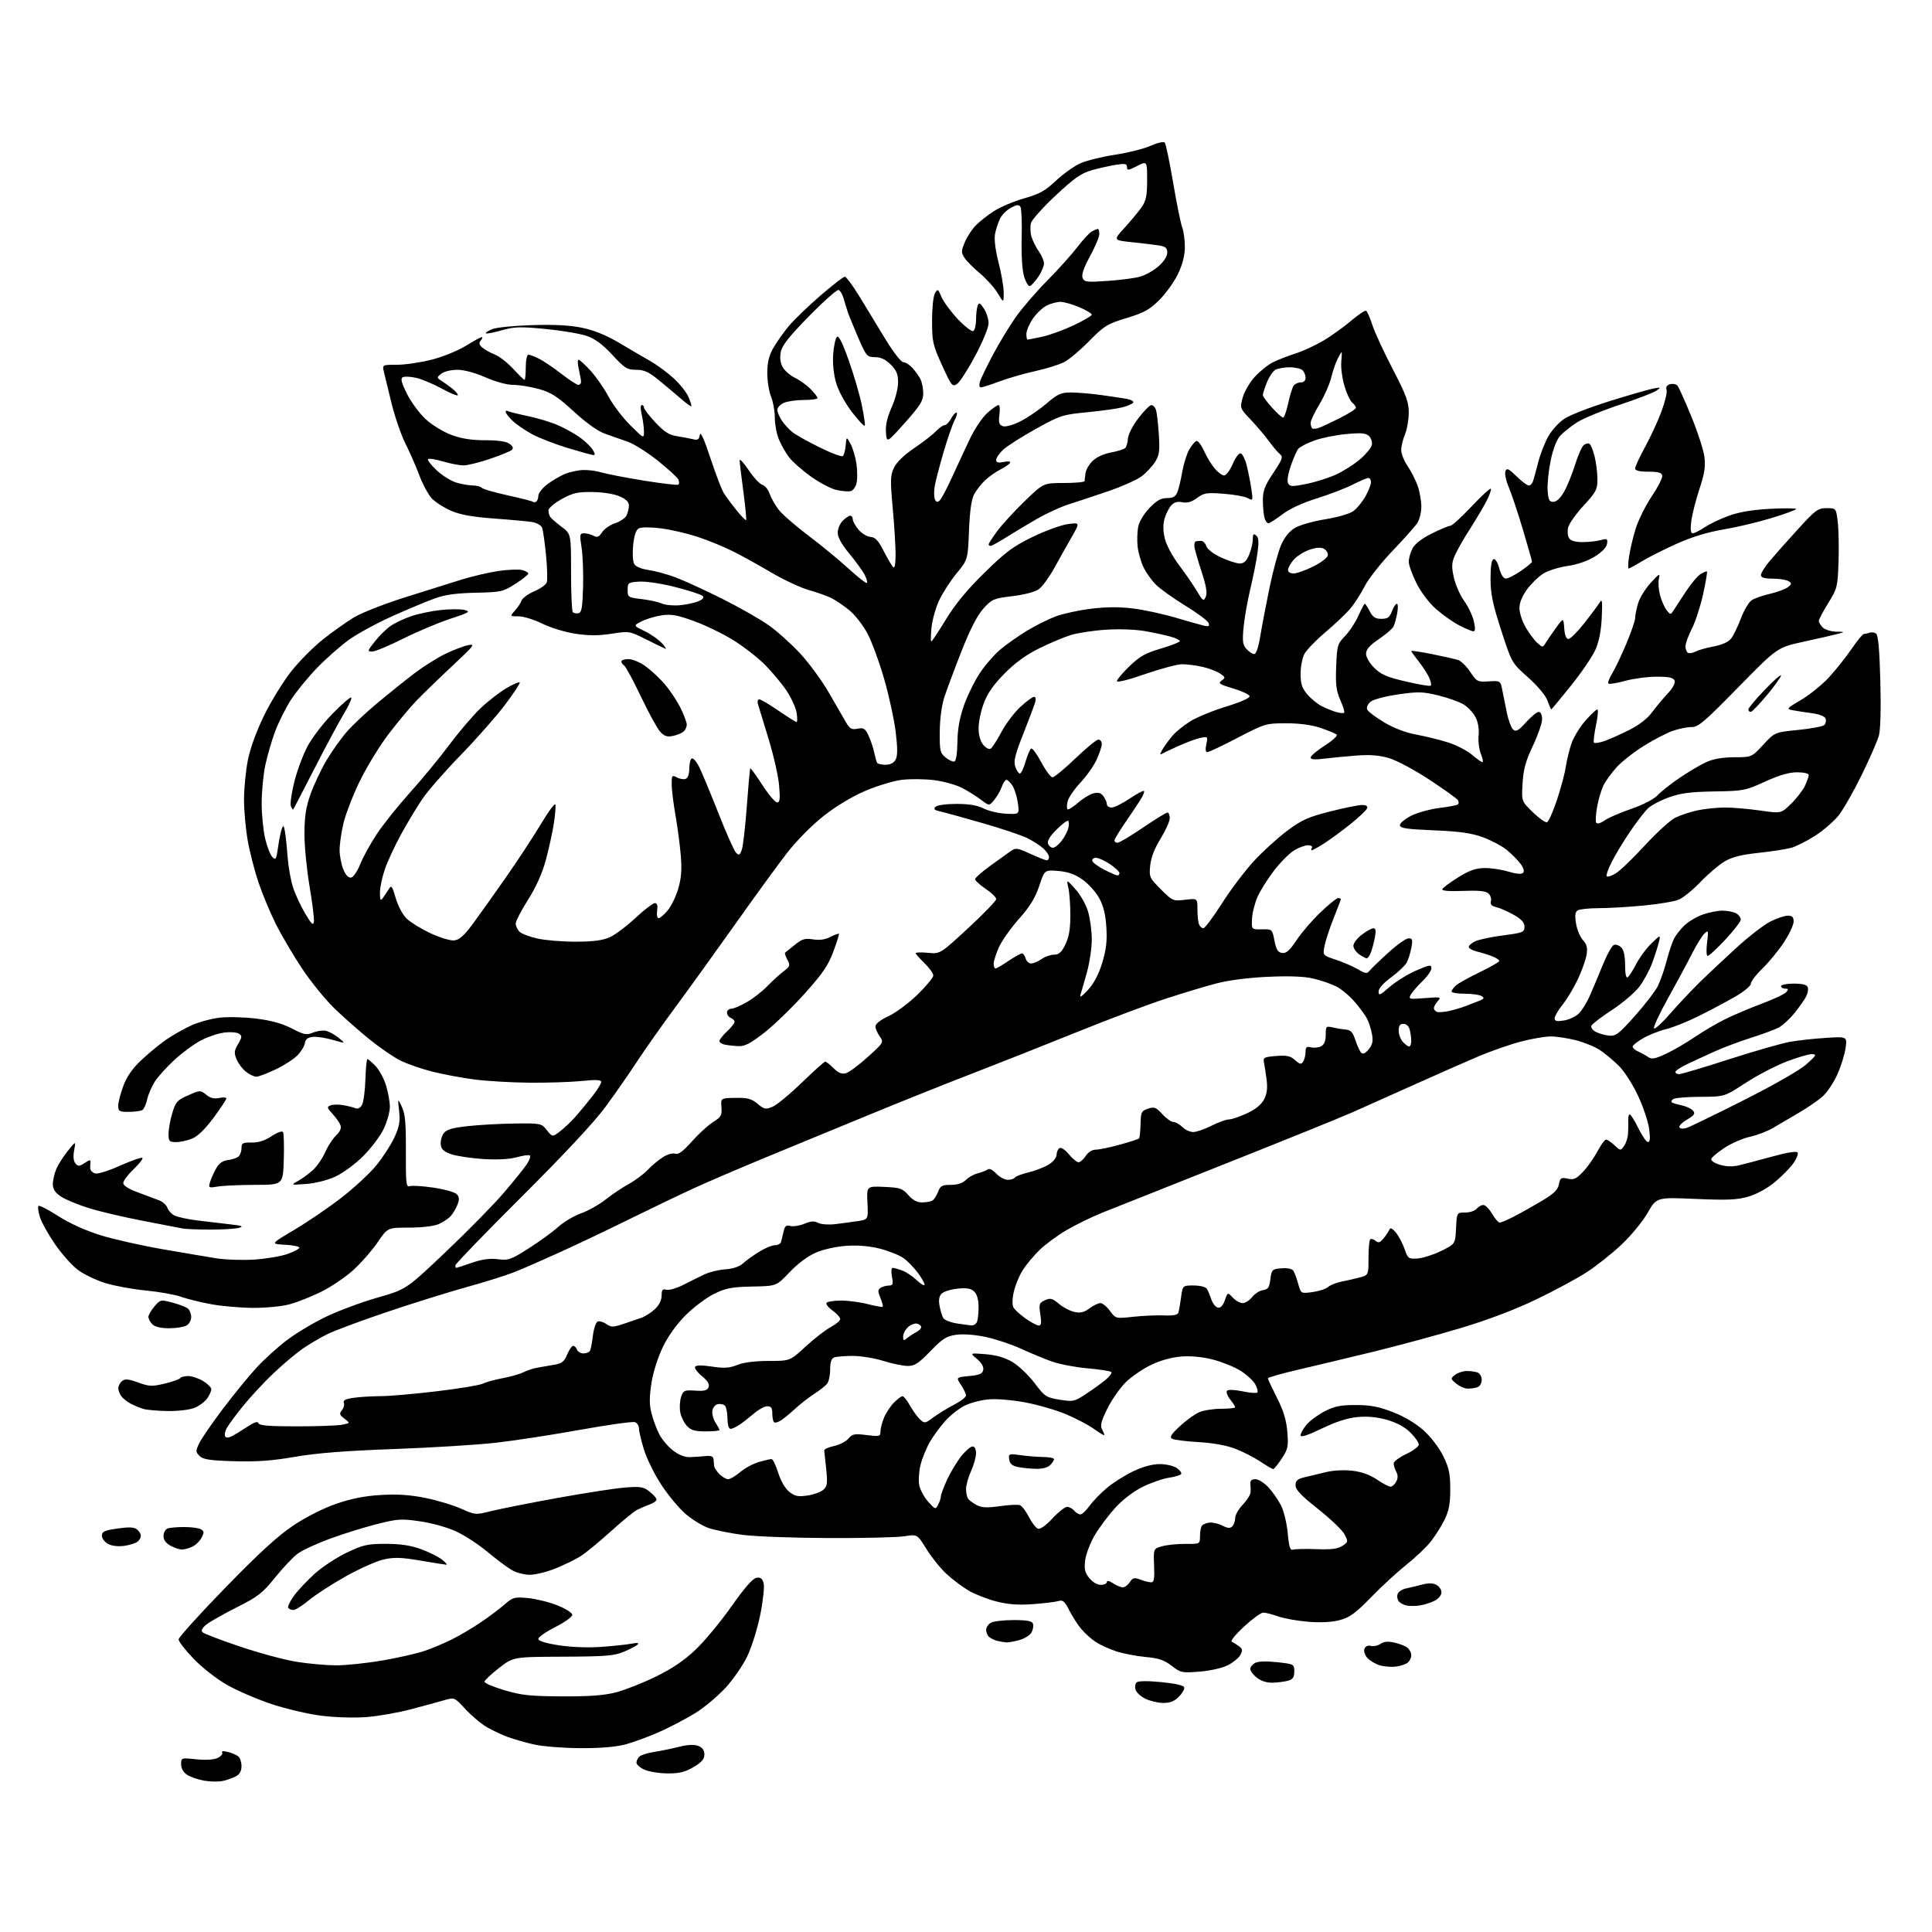 <?xml version="1.0" encoding="UTF-8" standalone="no"?>
<svg 
  version="1.1" 
  xmlns="http://www.w3.org/2000/svg" 
  xmlns:xlink="http://www.w3.org/1999/xlink" 
  xmlns:svg="http://www.w3.org/2000/svg"
  xmlns:rdf="http://www.w3.org/1999/02/22-rdf-syntax-ns#"
  xmlns:cc="http://creativecommons.org/ns#"
  xmlns:dc="http://purl.org/dc/elements/1.1/"
  viewBox="0 0 768 768"
  width="768"
  height="768"
>
<style>svg {background-color: white; }</style>"
<path stroke="none" fill="black" fill-rule="evenodd" d="M88.52,707.96C86.86,708.32 83.53,708.27 81.12,707.84C78.71,707.41 75.67,706.36 74.37,705.51C72.88,704.53 72.00,702.99 72.00,701.33C72.00,698.73 72.04,698.72 77.99,699.34C81.67,699.73 84.93,699.53 86.46,698.84C87.82,698.22 88.66,697.26 88.32,696.71C87.93,696.07 88.75,695.97 90.60,696.43C92.19,696.83 94.05,697.63 94.74,698.20C95.43,698.78 96.00,700.52 96.00,702.09C96.00,704.00 95.27,705.32 93.77,706.12C92.55,706.78 90.19,707.61 88.52,707.96zM265.41,704.96C262.16,704.94 258.04,704.29 256.25,703.51C254.46,702.73 253.00,701.45 253.00,700.67C253.00,699.89 253.58,698.76 254.30,698.17C255.01,697.57 257.60,696.79 260.05,696.42C262.50,696.05 266.88,695.15 269.80,694.42C273.35,693.52 275.90,693.39 277.55,694.02C279.24,694.66 280.00,695.72 280.00,697.43C280.00,699.30 278.93,700.54 275.66,702.46C272.30,704.43 269.99,704.99 265.41,704.96zM230.54,694.92C223.92,694.88 215.80,694.24 212.50,693.50C209.20,692.76 204.49,691.43 202.03,690.55C199.58,689.66 195.72,687.86 193.48,686.54C191.23,685.22 187.42,682.01 185.02,679.41C180.66,674.68 180.66,674.68 176.58,675.86C174.34,676.52 168.39,678.14 163.36,679.46C158.34,680.79 150.46,682.18 145.86,682.55C141.08,682.93 133.43,682.73 128.00,682.06C122.74,681.42 113.81,679.34 108.00,677.41C102.22,675.49 94.22,672.04 90.22,669.76C86.11,667.42 80.34,662.90 76.97,659.39C73.69,655.97 71.00,652.51 71.00,651.70C71.00,650.88 79.38,641.61 89.61,631.10C103.16,617.18 110.54,610.44 116.70,606.34C121.76,602.97 128.60,599.52 133.69,597.77C139.66,595.71 144.97,594.66 151.39,594.28C157.96,593.89 162.98,594.22 169.04,595.44C173.69,596.37 180.08,598.29 183.23,599.70C188.88,602.22 189.04,602.23 195.23,600.69C198.68,599.82 210.50,597.48 221.50,595.48C232.50,593.49 244.65,591.61 248.50,591.31C254.66,590.84 255.83,591.04 258.25,592.96C259.76,594.16 261.00,595.57 261.00,596.10C261.00,596.62 259.76,597.50 258.25,598.05C256.74,598.59 254.48,599.56 253.24,600.20C251.99,600.83 247.27,604.71 242.74,608.81C238.21,612.91 232.85,617.31 230.84,618.59C228.83,619.87 224.36,622.05 220.92,623.45C217.47,624.85 212.82,626.00 210.58,626.00C208.24,625.99 205.07,625.12 203.15,623.95C201.31,622.83 197.04,619.61 193.65,616.79C190.27,613.97 184.77,610.38 181.43,608.82C177.93,607.18 171.85,605.47 167.10,604.77C159.47,603.66 158.15,603.75 149.67,605.89C144.63,607.17 136.22,609.79 131.00,611.72C125.78,613.64 120.04,616.31 118.26,617.66C116.47,619.00 112.45,623.26 109.33,627.13C104.32,633.33 102.52,634.73 94.07,638.96C88.81,641.61 83.38,644.69 82.00,645.81C80.34,647.17 79.84,648.19 80.50,648.85C81.05,649.39 87.71,651.94 95.30,654.50C102.89,657.07 113.02,659.80 117.80,660.58C122.59,661.36 129.72,661.99 133.65,662.00C137.58,662.00 145.91,661.12 152.15,660.05C158.39,658.97 165.99,657.23 169.02,656.18C172.06,655.13 177.01,653.02 180.02,651.49C183.04,649.97 188.10,646.96 191.28,644.80C194.46,642.64 198.64,639.50 200.57,637.80C203.83,634.95 204.48,634.77 209.81,635.25C212.97,635.54 218.24,636.84 221.53,638.14C224.91,639.48 227.50,641.13 227.50,641.93C227.50,642.71 224.46,644.89 220.75,646.77C217.04,648.65 214.00,650.76 214.00,651.47C214.00,652.31 216.83,653.20 222.12,654.02C227.02,654.78 233.67,655.04 238.87,654.67C243.62,654.33 249.07,653.76 251.00,653.39C253.30,652.96 254.16,653.07 253.50,653.72C252.95,654.26 250.47,655.55 248.00,656.59C244.13,658.21 240.73,658.49 223.78,658.56C204.05,658.64 204.05,658.64 198.35,663.07C195.21,665.51 192.61,667.95 192.57,668.50C192.53,669.05 196.10,670.57 200.50,671.88C207.31,673.91 210.74,674.27 223.50,674.33C234.58,674.38 240.20,673.95 245.00,672.70C248.57,671.76 255.70,668.94 260.83,666.42C267.37,663.21 272.08,659.99 276.61,655.67C280.16,652.28 286.55,644.55 290.81,638.50C296.06,631.05 299.27,627.40 300.75,627.19C302.38,626.95 303.09,627.51 303.57,629.42C303.92,630.83 303.32,636.42 302.22,641.85C301.13,647.28 298.81,654.71 297.07,658.36C295.33,662.01 291.42,667.67 288.39,670.94C285.36,674.22 280.10,678.65 276.69,680.79C273.29,682.93 266.89,686.31 262.48,688.30C258.06,690.28 251.78,692.60 248.52,693.45C244.63,694.47 238.42,694.97 230.54,694.92zM462.30,676.94C460.21,676.90 457.04,676.15 455.26,675.26C453.48,674.37 451.75,672.78 451.41,671.72C451.08,670.66 451.25,669.35 451.79,668.81C452.43,668.17 455.95,668.12 461.56,668.66C466.93,669.17 470.50,669.97 470.74,670.72C470.97,671.39 470.01,673.08 468.62,674.47C466.77,676.32 465.08,676.98 462.30,676.94zM505.88,668.90C503.62,668.96 501.29,668.23 499.63,666.93C498.19,665.79 497.00,664.23 497.00,663.46C497.00,662.70 497.87,661.60 498.94,661.03C500.15,660.38 503.42,660.28 507.69,660.75C514.40,661.49 514.50,661.54 514.50,664.45C514.50,666.75 513.95,667.56 512.00,668.11C510.62,668.49 507.87,668.85 505.88,668.90zM476.90,664.49C469.83,665.06 469.33,664.95 465.77,662.19C462.81,659.89 460.62,659.16 455.23,658.66C451.49,658.31 446.20,657.27 443.47,656.35C440.74,655.43 437.10,653.74 435.39,652.59C433.68,651.44 431.16,649.15 429.78,647.50C428.40,645.85 426.28,642.54 425.07,640.15C423.21,636.50 422.51,635.91 420.68,636.45C419.48,636.81 414.90,637.36 410.50,637.68C404.72,638.09 400.70,637.79 396.02,636.59C392.46,635.67 387.54,633.75 385.09,632.31C382.63,630.87 378.67,627.89 376.27,625.68C373.88,623.48 370.28,619.01 368.28,615.77C364.63,609.86 364.63,609.86 359.57,610.68C356.78,611.13 343.25,611.46 329.50,611.40C315.75,611.35 300.42,610.79 295.43,610.16C290.45,609.52 284.28,608.29 281.74,607.43C279.19,606.56 274.98,603.97 272.38,601.68C269.77,599.39 265.47,594.19 262.82,590.13C260.17,586.07 257.10,579.83 256.00,576.27C254.90,572.70 254.00,568.92 254.00,567.86C254.00,566.80 253.29,565.66 252.42,565.33C251.55,565.00 241.77,566.36 230.67,568.36C219.58,570.37 204.43,572.69 197.00,573.52C189.57,574.36 171.35,575.48 156.50,576.02C137.39,576.71 125.94,577.61 117.30,579.10C108.15,580.69 102.10,581.12 93.09,580.86C83.35,580.57 80.74,580.17 79.34,578.77C77.74,577.17 77.73,576.79 79.20,573.72C80.07,571.89 84.32,565.71 88.64,559.99C92.96,554.28 98.97,546.92 102.00,543.64C105.03,540.37 110.42,535.47 114.00,532.76C117.58,530.04 124.55,525.86 129.50,523.47C134.45,521.08 143.68,517.64 150.00,515.84C161.50,512.55 161.50,512.55 177.32,497.53C186.02,489.26 196.41,478.68 200.40,474.00C204.40,469.32 208.48,464.25 209.47,462.72C210.46,461.19 211.00,459.66 210.66,459.33C210.33,459.00 208.01,459.30 205.50,460.00C202.57,460.82 197.85,461.08 192.22,460.74C187.43,460.44 181.70,459.59 179.50,458.85C176.43,457.81 175.43,456.92 175.21,455.00C175.05,453.62 175.57,451.61 176.36,450.52C177.48,448.99 179.67,448.34 186.15,447.63C190.74,447.13 199.16,446.67 204.85,446.61C215.00,446.50 215.23,446.55 217.39,449.26C219.59,452.02 219.59,452.02 222.60,449.76C224.26,448.52 227.19,445.70 229.11,443.50C231.03,441.30 234.04,437.64 235.80,435.36C237.56,433.08 239.00,430.70 239.00,430.06C239.00,429.23 236.88,429.13 231.25,429.71C226.99,430.14 217.65,430.45 210.50,430.39C203.35,430.33 193.45,429.75 188.50,429.10C183.55,428.46 175.97,427.03 171.65,425.93C167.34,424.84 161.65,422.84 159.01,421.50C156.37,420.17 150.90,416.40 146.85,413.14C142.81,409.87 136.55,404.34 132.94,400.85C129.33,397.36 123.56,390.25 120.10,385.05C116.65,379.86 112.00,371.98 109.77,367.55C107.54,363.12 104.42,355.68 102.83,351.00C101.24,346.32 99.28,338.73 98.47,334.12C97.66,329.51 97.00,322.18 97.00,317.83C97.00,313.48 97.69,306.45 98.52,302.21C99.47,297.41 101.93,290.65 105.04,284.29C107.79,278.68 112.66,270.79 115.86,266.76C119.06,262.73 124.79,256.99 128.59,254.00C132.39,251.01 137.88,247.13 140.79,245.37C143.70,243.62 152.70,240.08 160.79,237.52C168.88,234.95 179.11,231.74 183.52,230.38C187.93,229.03 194.59,227.48 198.33,226.95C202.06,226.42 206.22,226.27 207.56,226.60C208.90,226.94 210.00,227.57 210.00,228.00C210.00,228.44 207.69,230.28 204.86,232.09C199.95,235.24 199.22,235.40 189.11,235.62C181.52,235.78 176.93,236.40 173.00,237.82C169.97,238.90 162.44,242.05 156.26,244.80C150.08,247.56 142.20,251.83 138.76,254.29C135.32,256.76 129.53,261.86 125.90,265.64C122.27,269.41 117.62,275.11 115.58,278.30C113.54,281.50 110.76,287.07 109.39,290.69C108.03,294.31 106.26,300.39 105.46,304.20C104.66,308.01 104.01,314.81 104.02,319.32C104.02,323.82 104.65,330.14 105.41,333.36C106.17,336.58 107.46,339.89 108.29,340.71C109.62,342.04 109.87,341.61 110.52,336.86C110.92,333.91 111.60,330.60 112.01,329.50C112.65,327.83 112.87,328.07 113.34,331.00C113.65,332.93 114.11,337.43 114.37,341.00C114.63,344.57 115.55,349.75 116.41,352.50C117.27,355.25 119.44,359.98 121.22,363.00C123.78,367.35 124.52,368.06 124.78,366.40C124.95,365.25 124.18,358.90 123.05,352.29C121.92,345.68 121.01,336.28 121.02,331.39C121.04,324.59 121.61,320.89 123.45,315.68C124.77,311.93 127.64,305.85 129.83,302.18C132.01,298.51 135.71,293.33 138.05,290.67C140.40,288.01 145.95,282.82 150.41,279.13C154.86,275.43 161.30,270.28 164.72,267.67C168.14,265.06 173.54,261.64 176.72,260.08C179.90,258.51 184.04,256.90 185.93,256.50C189.11,255.82 188.69,256.38 179.93,264.59C174.74,269.45 168.32,275.67 165.66,278.42C162.99,281.17 157.91,287.27 154.35,291.96C150.79,296.66 145.70,305.00 143.03,310.50C140.35,316.00 137.46,323.45 136.58,327.06C135.71,330.67 135.00,335.53 135.00,337.85C135.00,340.17 135.67,343.66 136.48,345.61C137.46,347.96 138.52,349.04 139.60,348.83C140.50,348.65 142.12,346.26 143.19,343.53C144.26,340.80 147.24,335.40 149.80,331.53C152.36,327.66 158.31,320.23 163.02,315.00C167.72,309.77 174.77,301.23 178.67,296.00C182.58,290.77 188.18,284.22 191.14,281.43C194.09,278.65 198.66,275.11 201.30,273.56C203.93,272.02 206.32,270.98 206.59,271.26C206.87,271.53 204.26,275.52 200.80,280.11C197.33,284.71 189.37,293.75 183.10,300.19C176.84,306.64 169.96,314.52 167.81,317.71C165.67,320.89 161.91,327.15 159.45,331.62C157.00,336.08 154.09,342.34 152.99,345.52C151.90,348.71 151.01,352.93 151.03,354.91C151.06,357.98 151.24,358.26 152.28,356.84C152.95,355.92 154.00,354.35 154.61,353.34C155.56,351.76 155.94,352.27 157.32,357.03C158.25,360.23 160.10,363.68 161.71,365.22C163.25,366.68 167.52,369.29 171.20,371.01C175.01,372.79 179.07,374.00 180.62,373.82C182.61,373.59 184.55,371.85 187.92,367.30C190.44,363.89 196.37,355.56 201.09,348.80C205.82,342.03 212.09,332.47 215.03,327.55C217.97,322.64 220.55,319.14 220.76,319.79C220.98,320.45 220.71,323.84 220.17,327.34C219.62,330.84 218.20,337.34 217.00,341.79C215.56,347.13 213.15,352.52 209.91,357.65C207.21,361.92 205.00,366.19 205.00,367.14C205.00,368.08 205.68,369.53 206.50,370.36C207.33,371.18 210.59,372.42 213.75,373.11C216.91,373.80 223.78,374.35 229.00,374.34C235.72,374.32 239.62,373.81 242.32,372.61C244.42,371.68 249.03,368.23 252.55,364.96C256.07,361.68 259.56,359.00 260.30,359.00C261.24,359.00 261.52,359.93 261.21,362.00C260.97,363.67 261.23,365.00 261.80,365.00C262.36,365.00 263.98,363.62 265.40,361.93C266.82,360.25 268.72,356.33 269.62,353.24C270.83,349.08 271.09,345.64 270.62,340.06C270.28,335.90 269.32,328.68 268.50,324.00C267.68,319.32 267.00,313.80 267.00,311.71C267.00,308.19 267.14,308.01 269.08,309.04C270.22,309.65 271.80,309.91 272.58,309.61C273.43,309.28 274.00,307.67 274.00,305.59C274.00,303.68 274.43,301.85 274.96,301.52C275.49,301.20 276.79,302.63 277.85,304.71C278.90,306.80 282.34,315.02 285.48,323.00C288.61,330.98 291.80,338.14 292.55,338.92C293.73,340.15 294.05,340.00 294.85,337.90C295.36,336.56 296.26,328.77 296.86,320.59C297.46,312.41 298.08,305.58 298.25,305.41C298.42,305.24 300.57,308.22 303.03,312.03C305.49,315.83 308.13,318.96 308.90,318.97C310.01,318.99 310.17,317.64 309.71,312.25C309.40,308.54 307.48,300.10 305.45,293.50C303.42,286.90 301.54,280.71 301.26,279.75C300.99,278.79 301.24,278.00 301.82,278.00C302.40,278.00 305.83,280.02 309.45,282.50C313.06,284.97 316.30,287.00 316.64,287.00C316.98,287.00 316.99,285.35 316.67,283.34C316.34,281.33 314.55,277.39 312.69,274.59C310.82,271.79 306.97,267.16 304.12,264.30C301.27,261.44 295.64,257.05 291.60,254.53C287.56,252.01 280.54,248.60 275.99,246.94C269.28,244.49 266.85,244.05 263.11,244.59C260.57,244.96 256.97,246.03 255.11,246.97C251.72,248.69 251.72,248.69 256.19,250.85C258.65,252.04 261.76,254.20 263.08,255.65C264.41,257.09 265.05,258.10 264.50,257.89C263.95,257.67 260.50,256.00 256.84,254.16C250.25,250.85 250.11,250.83 243.09,251.92C237.95,252.72 234.01,252.72 228.75,251.92C224.74,251.32 218.86,249.53 215.59,247.92C212.34,246.31 208.10,245.00 206.17,245.00C202.65,245.00 202.65,245.00 204.68,242.75C205.79,241.51 206.98,239.70 207.33,238.72C207.68,237.75 209.93,236.10 212.33,235.07C214.74,234.04 216.99,232.47 217.33,231.59C217.67,230.70 217.55,225.82 217.06,220.74C216.57,215.66 215.86,210.72 215.49,209.78C215.11,208.83 213.39,207.82 211.65,207.53C209.92,207.25 203.09,206.61 196.48,206.13C187.83,205.50 183.01,204.63 179.34,203.05C176.53,201.84 173.09,199.65 171.69,198.18C170.29,196.70 168.05,192.57 166.71,188.99C165.37,185.40 162.88,179.72 161.18,176.36C159.49,173.00 157.00,165.81 155.66,160.38C154.32,154.94 152.93,149.26 152.59,147.75C151.96,145.00 151.96,145.00 157.82,145.00C161.04,145.00 167.24,144.09 171.59,142.98C175.94,141.87 182.04,139.40 185.15,137.48C188.26,135.57 191.13,134.00 191.52,134.00C191.92,134.00 191.74,134.61 191.13,135.35C190.28,136.37 190.43,137.06 191.75,138.18C192.71,139.00 194.95,140.24 196.72,140.95C198.50,141.65 201.77,144.20 204.00,146.61C206.22,149.02 208.26,151.00 208.52,151.00C208.78,151.00 209.00,148.75 209.00,146.00C209.00,143.18 209.46,141.00 210.05,141.00C210.63,141.00 212.54,141.72 214.30,142.61C216.06,143.49 220.05,146.19 223.17,148.61C226.28,151.02 229.32,153.00 229.92,153.00C230.51,153.00 230.99,152.44 230.98,151.75C230.96,151.06 230.56,148.81 230.08,146.75C229.60,144.69 229.56,143.00 229.98,143.00C230.40,143.00 232.53,144.93 234.71,147.30C236.88,149.66 240.11,154.31 241.88,157.63C243.65,160.95 247.55,166.09 250.55,169.05C256.00,174.43 256.00,174.43 255.98,171.47C255.96,169.83 255.56,166.81 255.08,164.75C254.57,162.56 254.58,161.00 255.11,161.00C255.60,161.00 256.00,161.47 256.00,162.04C256.00,162.62 258.03,165.26 260.52,167.92C264.08,171.72 265.94,172.89 269.27,173.42C271.60,173.79 274.48,174.34 275.67,174.64C277.37,175.06 277.92,174.67 278.20,172.84C278.44,171.31 279.88,174.47 282.37,182.00C284.45,188.32 286.86,194.62 287.72,196.00C288.58,197.38 290.84,200.44 292.75,202.80C294.66,205.17 296.39,206.95 296.59,206.75C296.79,206.55 296.30,201.46 295.50,195.44C294.69,189.42 294.03,183.83 294.02,183.01C294.01,182.20 295.62,183.94 297.61,186.89C299.59,189.83 302.04,192.46 303.05,192.72C304.05,192.99 305.35,194.58 305.94,196.26C306.53,197.94 308.13,200.79 309.50,202.59C310.87,204.38 316.15,208.99 321.24,212.82C326.33,216.65 333.56,222.59 337.29,226.02C341.03,229.45 344.32,232.01 344.61,231.72C344.91,231.43 344.47,229.91 343.64,228.34C342.80,226.78 340.07,223.03 337.56,220.01C334.58,216.41 333.00,213.56 333.00,211.76C333.00,210.24 333.90,208.10 335.00,207.00C336.10,205.90 337.45,205.00 338.00,205.00C338.55,205.00 339.00,205.65 339.00,206.44C339.00,207.24 340.05,209.11 341.33,210.60C342.61,212.09 344.75,213.37 346.08,213.45C347.94,213.56 349.14,214.84 351.27,219.02C352.79,222.00 354.48,224.88 355.02,225.42C355.66,226.06 356.00,224.33 356.01,220.45C356.01,217.18 355.50,208.84 354.87,201.93C353.87,190.83 353.92,188.96 355.37,185.93C356.39,183.76 359.39,180.86 363.45,178.11C367.00,175.71 370.90,172.67 372.12,171.37C373.35,170.07 374.87,169.00 375.51,169.00C376.14,169.00 377.26,167.88 378.00,166.50C378.74,165.12 379.72,164.00 380.19,164.00C380.67,164.00 380.34,165.38 379.47,167.06C378.60,168.74 376.61,174.48 375.06,179.81C373.50,185.14 371.94,191.13 371.59,193.12C371.24,195.10 371.25,197.48 371.60,198.39C372.05,199.57 372.59,199.76 373.45,199.04C374.12,198.48 376.36,194.31 378.43,189.76C380.50,185.22 383.72,178.28 385.60,174.35C387.48,170.40 390.59,165.81 392.54,164.10C394.48,162.39 396.46,161.00 396.94,161.00C397.42,161.00 397.58,162.73 397.29,164.85C396.88,167.92 397.14,168.84 398.56,169.38C399.63,169.80 402.36,169.08 405.43,167.58C408.22,166.21 412.91,163.05 415.84,160.55C420.52,156.55 421.73,156.00 425.83,156.02C428.40,156.03 433.65,156.47 437.50,157.00C441.35,157.53 445.98,158.22 447.78,158.53C449.58,158.85 450.80,159.52 450.49,160.02C450.17,160.53 448.25,161.38 446.21,161.91C444.17,162.44 437.87,163.32 432.20,163.87C422.35,164.82 421.47,165.11 411.70,170.53C406.09,173.65 400.26,177.37 398.75,178.79C397.24,180.21 396.00,182.02 396.00,182.81C396.00,183.88 396.78,184.09 399.05,183.64C400.95,183.26 401.87,183.40 401.49,184.02C401.15,184.57 399.44,185.74 397.69,186.62C395.93,187.51 393.22,189.41 391.66,190.86C390.10,192.31 388.11,194.85 387.23,196.50C386.15,198.54 385.50,203.17 385.19,210.98C384.73,222.47 384.73,222.47 380.21,227.98C377.73,231.02 374.61,235.86 373.28,238.75C371.94,241.63 370.60,246.47 370.29,249.50C369.98,252.52 369.94,255.00 370.21,255.00C370.47,255.00 373.08,251.06 376.01,246.25C379.69,240.19 384.38,234.49 391.30,227.71C399.69,219.47 402.73,217.20 410.41,213.47C415.43,211.02 421.74,208.72 424.43,208.35C429.33,207.68 429.33,207.68 425.95,213.59C424.09,216.84 420.97,222.38 419.03,225.91C417.09,229.43 414.38,233.15 413.00,234.16C411.47,235.28 407.38,236.38 402.50,236.97C394.96,237.89 394.30,238.18 390.92,241.91C388.50,244.59 385.71,250.00 382.29,258.68C379.51,265.73 376.42,273.98 375.44,277.00C374.33,280.38 373.61,285.71 373.57,290.84C373.51,298.48 373.70,299.34 375.90,301.12C377.22,302.19 378.80,302.90 379.40,302.70C380.06,302.48 380.54,299.34 380.59,294.92C380.66,289.75 381.45,285.35 383.19,280.40C384.57,276.49 387.40,270.72 389.49,267.58C391.58,264.43 395.26,260.20 397.66,258.18C400.07,256.16 404.80,252.82 408.18,250.76C411.56,248.70 416.72,246.13 419.64,245.03C422.56,243.94 428.93,242.56 433.80,241.97C439.89,241.23 445.13,241.21 450.58,241.90C454.93,242.45 462.55,244.11 467.50,245.58C472.45,247.05 477.52,248.48 478.76,248.75C480.53,249.13 480.89,248.89 480.41,247.63C480.07,246.75 475.93,243.66 471.19,240.77C466.46,237.87 461.19,234.11 459.48,232.40C457.77,230.70 455.55,227.57 454.54,225.44C453.53,223.32 452.49,219.68 452.23,217.35C451.97,215.03 452.06,211.52 452.42,209.56C452.82,207.43 454.63,204.37 456.89,201.99C459.77,198.97 461.46,198.00 463.87,198.00C466.21,198.00 467.29,197.41 467.99,195.75C468.51,194.51 469.40,190.85 469.96,187.60C470.53,184.36 471.78,180.35 472.75,178.68C473.72,177.02 475.00,175.50 475.59,175.30C476.19,175.10 477.53,176.85 478.59,179.19C479.64,181.53 481.55,184.69 482.84,186.22C484.13,187.75 485.83,189.00 486.62,189.00C487.42,189.00 488.96,186.94 490.04,184.42C491.17,181.76 492.53,180.01 493.25,180.24C493.94,180.47 495.00,182.64 495.60,185.08C496.21,187.51 497.03,191.67 497.43,194.32C498.13,199.04 498.10,199.12 495.98,197.99C494.79,197.35 490.46,196.58 486.36,196.27C479.68,195.76 478.57,195.94 475.85,197.96C473.70,199.54 471.97,200.04 470.01,199.65C468.06,199.26 466.73,199.64 465.58,200.91C464.68,201.91 463.49,204.25 462.95,206.11C462.28,208.40 462.30,210.97 463.02,214.03C463.63,216.61 466.03,221.11 468.61,224.53C471.09,227.81 474.31,232.48 475.75,234.91C478.17,238.97 478.45,239.16 479.30,237.25C479.97,235.76 479.51,232.98 477.67,227.34C476.26,223.03 474.98,218.60 474.82,217.50C474.66,216.40 474.86,215.39 475.27,215.25C475.67,215.11 476.64,215.00 477.43,215.00C478.22,215.00 479.16,215.94 479.53,217.09C479.92,218.31 482.33,220.18 485.35,221.58C488.18,222.90 491.54,223.98 492.80,223.99C494.49,224.00 495.49,223.07 496.55,220.53C497.35,218.62 498.00,215.87 498.00,214.41C498.00,212.31 498.28,211.99 499.34,212.86C500.35,213.70 500.48,215.38 499.88,219.74C499.45,222.91 498.17,229.32 497.05,234.00C495.92,238.68 494.71,245.54 494.35,249.26C493.81,254.96 493.99,256.34 495.51,258.01C496.50,259.11 497.87,260.00 498.56,260.00C499.35,260.00 500.27,257.27 501.00,252.75C501.66,248.76 503.31,240.10 504.68,233.50C506.05,226.90 508.09,219.37 509.21,216.76C510.50,213.73 512.46,211.26 514.61,209.93C516.49,208.77 521.84,207.23 526.74,206.43C531.73,205.63 536.58,204.22 538.00,203.16C539.38,202.15 541.51,199.55 542.73,197.41C543.96,195.26 544.97,192.71 544.98,191.75C544.99,190.79 544.54,190.00 543.97,190.00C543.40,190.00 540.59,191.19 537.72,192.64C534.85,194.10 528.41,196.57 523.42,198.13C517.74,199.90 512.60,202.29 509.73,204.48C507.19,206.42 504.70,208.00 504.18,208.00C503.66,208.00 502.96,206.99 502.63,205.75C502.30,204.51 502.02,201.41 502.01,198.86C502.00,195.08 502.76,193.09 506.17,187.98C509.71,182.69 510.12,181.56 508.88,180.61C508.08,180.00 506.12,177.70 504.52,175.50C502.93,173.30 499.65,169.42 497.24,166.89C492.88,162.31 492.86,162.25 493.98,158.08C494.60,155.77 496.74,152.08 498.74,149.87C500.73,147.66 503.97,145.05 505.93,144.06C507.89,143.08 511.98,141.48 515.00,140.51C518.02,139.54 523.09,137.19 526.26,135.30C529.43,133.40 534.33,129.87 537.16,127.45C539.99,125.04 542.65,123.28 543.07,123.55C543.50,123.81 544.62,126.38 545.56,129.26C546.50,132.14 550.14,140.01 553.64,146.75C558.99,157.05 560.00,159.79 560.00,164.03C560.00,166.80 559.33,170.68 558.50,172.65C557.67,174.63 557.00,177.43 557.00,178.89C557.00,180.35 558.15,183.23 559.55,185.29C560.96,187.36 562.76,190.90 563.55,193.15C564.35,195.41 565.00,199.12 565.00,201.40C565.00,203.69 564.25,206.67 563.33,208.03C562.41,209.39 557.94,214.39 553.40,219.14C548.86,223.89 543.92,230.19 542.43,233.14C540.94,236.09 538.32,240.12 536.61,242.11C534.90,244.09 530.46,248.29 526.74,251.43C523.02,254.57 519.31,258.44 518.49,260.02C517.67,261.61 517.00,265.14 517.00,267.87C517.00,271.78 517.56,273.51 519.62,275.96C521.06,277.67 523.62,279.79 525.31,280.66C527.00,281.53 529.61,282.60 531.12,283.03C532.62,283.46 534.07,283.60 534.33,283.33C534.60,283.07 533.92,280.81 532.81,278.31C531.18,274.62 530.87,272.13 531.15,264.94C531.48,256.57 531.67,255.94 534.70,252.80C536.46,250.99 538.84,247.36 540.00,244.75C541.15,242.14 542.29,240.00 542.52,240.00C542.76,240.00 543.65,241.35 544.50,243.00C545.71,245.34 546.72,246.00 549.11,246.00C551.60,246.00 552.39,245.43 553.31,243.00C553.93,241.35 554.81,240.00 555.26,240.00C555.72,240.00 555.79,241.69 555.41,243.75C555.04,245.81 554.37,248.22 553.92,249.09C553.47,249.97 550.84,252.22 548.08,254.09C544.47,256.54 543.04,258.16 543.03,259.85C543.01,261.19 544.40,263.60 546.26,265.46C548.92,268.12 551.23,269.12 558.87,270.92C564.01,272.12 568.47,272.86 568.77,272.56C569.08,272.26 568.77,270.80 568.10,269.32C567.42,267.84 565.55,264.96 563.94,262.92C562.32,260.88 561.00,259.02 561.00,258.79C561.00,258.56 564.71,259.11 569.25,260.02C573.79,260.93 578.46,261.99 579.64,262.37C580.81,262.75 582.98,264.88 584.45,267.10C587.01,270.97 587.33,271.13 591.78,270.86C596.37,270.57 596.45,270.62 597.13,274.04C597.51,275.94 598.34,280.05 598.97,283.17C599.59,286.29 600.75,289.38 601.53,290.03C602.69,290.98 603.66,290.42 606.64,287.10C608.67,284.85 610.93,283.00 611.66,283.00C612.47,283.00 613.00,284.15 613.00,285.90C613.00,287.49 611.35,292.26 609.34,296.49C606.49,302.49 605.59,305.77 605.25,311.35C604.82,318.50 604.82,318.50 609.31,322.86C611.79,325.27 614.32,327.06 614.95,326.85C615.58,326.64 617.37,322.65 618.91,317.98C620.46,313.32 622.03,307.48 622.39,305.00C622.76,302.52 623.74,298.40 624.58,295.83C625.42,293.26 627.92,289.10 630.14,286.58C632.36,284.06 634.53,282.00 634.96,282.00C635.40,282.00 635.17,284.80 634.45,288.22C633.74,291.64 633.36,294.77 633.60,295.17C633.85,295.57 635.75,295.29 637.83,294.56C639.91,293.83 644.37,291.83 647.74,290.13C651.50,288.23 654.94,285.58 656.62,283.27C658.14,281.20 660.93,277.84 662.82,275.82C664.98,273.52 666.04,271.55 665.67,270.57C665.20,269.36 663.54,269.00 658.52,269.00C654.92,269.00 649.28,269.75 645.98,270.66C642.69,271.58 639.72,272.05 639.38,271.72C639.05,271.38 639.69,269.62 640.82,267.80C641.94,265.98 644.47,260.68 646.43,256.03C648.39,251.37 650.00,246.70 650.00,245.65C650.00,244.59 650.53,241.96 651.18,239.79C651.83,237.62 654.08,233.97 656.19,231.67C659.68,227.87 659.97,227.73 659.43,230.12C659.11,231.55 659.33,234.49 659.90,236.65C660.48,238.80 661.66,241.45 662.51,242.53C664.03,244.45 664.10,244.46 665.29,242.61C665.95,241.57 668.16,238.20 670.19,235.11C672.21,232.02 674.84,228.91 676.03,228.18C677.22,227.46 678.35,227.02 678.55,227.21C678.74,227.41 678.05,231.45 677.01,236.19C675.98,240.93 673.97,247.09 672.56,249.87C671.15,252.66 670.00,255.82 670.00,256.91C670.00,257.99 670.44,259.15 670.98,259.49C671.52,259.82 672.86,259.61 673.95,259.03C675.05,258.44 678.32,257.51 681.22,256.96C684.69,256.31 687.09,255.20 688.21,253.73C689.15,252.50 690.90,248.88 692.11,245.67C693.31,242.47 695.25,239.26 696.40,238.54C697.56,237.82 700.83,236.69 703.67,236.03C706.51,235.38 709.66,234.21 710.67,233.44C712.26,232.22 712.31,231.91 711.00,231.03C710.17,230.48 707.36,230.02 704.75,230.02C701.34,230.00 700.00,229.60 700.00,228.59C700.00,227.82 701.52,225.37 703.38,223.14C705.24,220.92 710.26,215.25 714.54,210.55C721.68,202.71 722.64,202.00 726.09,202.00C729.86,202.00 729.86,202.00 730.52,207.34C730.89,210.28 731.04,217.40 730.85,223.17C730.51,233.28 730.36,233.88 726.75,239.73C724.69,243.07 723.00,246.26 723.00,246.83C723.00,247.39 723.71,248.56 724.57,249.43C725.44,250.29 727.80,251.04 729.82,251.09C733.50,251.18 733.50,251.18 730.50,251.99C728.85,252.43 722.77,253.83 717.00,255.08C706.50,257.37 706.50,257.37 691.00,273.20C677.48,287.02 675.10,289.04 672.38,289.02C670.66,289.01 667.30,289.69 664.91,290.53C662.52,291.38 657.34,294.07 653.40,296.53C649.46,298.98 644.64,302.77 642.68,304.94C640.72,307.11 638.40,310.27 637.52,311.97C636.64,313.66 635.47,317.52 634.91,320.54C634.35,323.55 634.18,326.47 634.52,327.03C634.90,327.65 636.17,327.31 637.82,326.15C639.29,325.11 644.07,323.04 648.43,321.54C653.23,319.89 657.38,317.74 658.93,316.10C660.35,314.60 664.34,311.46 667.80,309.12C671.27,306.77 675.99,304.00 678.30,302.95C681.11,301.67 684.79,301.04 689.42,301.02C696.34,301.00 696.34,301.00 700.92,296.04C705.50,291.09 705.50,291.09 714.83,290.16C719.97,289.65 724.64,288.76 725.22,288.18C725.79,287.61 726.01,286.46 725.69,285.64C725.35,284.74 723.19,283.89 720.31,283.51C717.66,283.16 714.23,282.63 712.68,282.34C709.97,281.83 710.10,281.67 716.06,278.16C719.46,276.15 724.47,272.07 727.19,269.10C729.91,266.12 733.92,261.06 736.11,257.85C738.29,254.63 740.47,252.00 740.96,252.00C741.44,252.00 742.44,251.78 743.17,251.51C743.90,251.24 745.05,251.38 745.73,251.81C746.60,252.37 747.11,257.87 747.46,270.54C747.75,281.47 747.54,290.00 746.90,292.36C746.33,294.48 743.24,301.56 740.04,308.08C736.84,314.60 732.73,321.82 730.90,324.12C729.08,326.43 724.91,330.04 721.65,332.15C718.38,334.26 714.09,336.44 712.11,337.00C710.12,337.56 704.26,338.47 699.07,339.02C692.21,339.75 688.53,340.68 685.57,342.42C683.33,343.75 679.02,347.41 676.00,350.57C672.98,353.72 669.08,356.90 667.35,357.62C665.62,358.35 659.32,359.40 653.35,359.97C647.38,360.54 639.35,361.01 635.50,361.01C631.65,361.02 627.89,361.42 627.14,361.89C626.14,362.52 625.97,363.91 626.50,367.13C626.89,369.53 628.13,372.49 629.24,373.71C630.82,375.42 631.14,376.74 630.68,379.56C630.36,381.57 628.78,385.97 627.18,389.35C625.58,392.73 622.86,397.25 621.14,399.39C619.41,401.53 618.00,403.95 618.00,404.77C618.00,405.93 618.81,406.13 621.64,405.67C623.65,405.35 626.28,404.15 627.48,403.02C628.69,401.88 630.63,398.82 631.80,396.23C632.96,393.63 635.31,388.05 637.02,383.83C638.72,379.62 640.75,375.93 641.53,375.63C642.31,375.33 643.63,375.77 644.47,376.61C645.47,377.61 646.00,380.04 646.00,383.63C646.00,387.10 646.37,388.89 647.02,388.49C647.58,388.14 649.11,385.75 650.43,383.18C651.75,380.61 654.47,376.93 656.48,375.00C660.15,371.50 660.15,371.50 659.43,374.50C659.04,376.15 657.84,379.88 656.78,382.78C655.71,385.69 653.39,389.96 651.62,392.28C649.85,394.60 644.97,398.75 640.76,401.50C636.56,404.25 632.88,407.06 632.60,407.73C632.31,408.41 633.07,409.50 634.28,410.15C635.49,410.80 637.86,411.48 639.54,411.67C642.26,411.97 643.39,411.12 649.81,403.94C653.78,399.50 657.89,394.18 658.94,392.12C659.99,390.06 661.59,385.50 662.50,381.98C663.42,378.47 664.76,374.44 665.49,373.04C666.22,371.64 668.11,369.28 669.67,367.79C671.24,366.30 674.49,364.39 676.89,363.54C679.29,362.69 682.80,362.00 684.69,362.00C686.58,362.00 689.00,362.47 690.07,363.04C691.13,363.60 692.00,364.71 692.00,365.50C692.00,366.28 689.25,369.87 685.89,373.46C682.52,377.06 679.36,380.00 678.85,380.00C678.32,380.00 678.21,377.75 678.58,374.75C679.20,369.81 679.14,369.60 677.52,371.13C676.58,372.03 674.36,375.63 672.58,379.13C670.81,382.63 666.53,390.59 663.07,396.80C659.61,403.02 657.10,408.42 657.50,408.80C657.90,409.19 660.77,406.57 663.87,403.00C666.96,399.43 672.26,393.80 675.63,390.50C679.00,387.20 685.67,380.94 690.45,376.58C695.23,372.22 701.21,367.61 703.74,366.33C706.27,365.05 709.39,364.00 710.67,364.00C712.45,364.00 713.00,364.56 713.00,366.34C713.00,367.63 711.26,371.35 709.13,374.59C706.99,377.84 703.17,382.51 700.63,384.96C698.08,387.41 696.00,390.13 696.00,391.00C696.00,391.89 693.27,394.16 689.75,396.20C686.31,398.18 679.83,401.63 675.35,403.86C670.87,406.09 665.02,408.44 662.35,409.08C659.68,409.72 655.59,411.34 653.25,412.67C650.91,414.00 649.00,415.53 649.00,416.07C649.00,416.61 650.01,417.49 651.25,418.02C652.49,418.56 654.26,419.54 655.18,420.20C656.55,421.18 657.86,420.94 662.15,418.95C665.06,417.60 670.15,414.65 673.47,412.39C676.79,410.13 682.20,406.93 685.50,405.28C688.80,403.63 695.43,400.81 700.23,399.02C705.03,397.22 709.48,395.13 710.10,394.37C710.99,393.30 710.89,393.00 709.62,393.00C708.73,393.00 708.00,392.55 708.00,392.00C708.00,391.45 710.26,391.00 713.03,391.00C716.46,391.00 718.24,391.45 718.61,392.42C718.91,393.20 718.61,394.89 717.94,396.17C717.28,397.45 715.18,400.42 713.29,402.77C711.39,405.11 708.55,407.70 706.97,408.52C705.39,409.33 700.47,411.15 696.03,412.55C691.60,413.95 685.17,416.36 681.74,417.91C678.31,419.46 673.36,421.73 670.75,422.97C668.14,424.21 666.00,425.62 666.00,426.11C666.00,426.60 666.67,427.00 667.49,427.00C668.31,427.00 677.24,424.34 687.33,421.08C697.42,417.83 708.34,414.70 711.59,414.13C714.84,413.56 721.27,412.85 725.88,412.57C734.27,412.04 734.27,412.04 733.64,416.64C733.29,419.17 731.81,423.90 730.35,427.15C728.90,430.40 726.22,434.36 724.41,435.95C722.60,437.54 718.28,440.49 714.81,442.50C711.34,444.52 706.79,447.19 704.69,448.44C702.60,449.69 698.53,451.24 695.64,451.88C692.75,452.53 688.20,454.51 685.51,456.28C682.83,458.05 680.46,460.04 680.25,460.69C680.04,461.36 681.54,462.38 683.69,463.01C686.30,463.79 688.76,463.84 691.50,463.18C693.70,462.65 699.66,461.07 704.74,459.68C710.56,458.09 714.20,457.52 714.59,458.15C714.93,458.70 714.15,460.64 712.86,462.46C711.56,464.28 708.25,467.64 705.50,469.92C702.52,472.39 698.29,474.71 695.05,475.66C690.57,476.97 686.80,477.14 674.05,476.59C658.50,475.92 658.50,475.92 655.00,482.06C653.08,485.45 648.41,491.14 644.62,494.71C640.84,498.28 634.60,503.24 630.76,505.72C626.92,508.21 617.86,513.09 610.64,516.56C602.15,520.64 591.51,524.67 580.58,527.95C571.27,530.74 555.52,535.00 545.58,537.42C535.63,539.83 522.21,543.04 515.75,544.55C509.29,546.05 504.00,547.56 504.00,547.89C503.99,548.23 505.62,551.70 507.60,555.62C510.24,560.83 511.35,564.48 511.73,569.21C512.20,575.05 511.98,576.07 509.49,579.83C507.97,582.13 506.46,584.00 506.12,584.00C505.78,583.99 503.48,582.64 501.00,580.99C498.52,579.34 494.02,577.04 491.00,575.88C487.56,574.57 482.12,573.58 476.50,573.26C471.55,572.98 466.83,572.39 466.00,571.95C464.82,571.31 465.44,570.28 469.00,566.95C471.48,564.64 474.95,562.13 476.72,561.37C478.49,560.62 482.43,560.00 485.47,560.00C488.51,560.00 491.00,559.73 491.00,559.41C491.00,559.08 490.09,557.65 488.97,556.24C487.85,554.81 487.32,553.28 487.80,552.80C488.27,552.33 490.99,552.45 493.90,553.07C496.78,553.69 499.43,553.90 499.79,553.54C500.15,553.18 499.77,551.69 498.95,550.22C498.13,548.76 495.44,546.32 492.98,544.81C490.52,543.30 485.58,541.32 482.01,540.41C477.88,539.36 473.33,538.94 469.47,539.25C465.66,539.56 461.20,540.81 457.46,542.62C454.18,544.20 449.67,547.32 447.43,549.54C445.20,551.76 441.94,556.43 440.21,559.90C437.82,564.68 437.29,566.67 438.02,568.05C438.56,569.05 439.00,570.13 439.00,570.44C439.00,570.76 437.18,569.69 434.95,568.08C432.72,566.47 427.66,563.80 423.70,562.15C419.74,560.50 412.45,558.39 407.50,557.47C402.29,556.49 396.15,555.99 392.93,556.28C389.86,556.55 385.56,557.70 383.36,558.82C381.16,559.94 377.76,562.63 375.80,564.80C373.84,566.97 371.08,570.72 369.68,573.13C368.28,575.53 366.60,579.63 365.95,582.23C365.30,584.84 365.05,588.48 365.40,590.32C365.75,592.16 367.34,595.14 368.93,596.92C371.73,600.06 371.88,600.10 372.92,598.15C373.51,597.04 374.00,595.54 374.01,594.82C374.02,594.09 375.14,591.09 376.52,588.13C377.89,585.18 380.40,581.02 382.09,578.88C383.78,576.75 385.81,575.00 386.58,575.00C387.47,575.00 387.99,576.03 387.98,577.75C387.97,579.26 387.07,582.46 385.98,584.86C384.89,587.26 384.01,590.41 384.02,591.86C384.02,593.31 384.37,595.04 384.79,595.69C385.20,596.35 386.75,597.51 388.22,598.27C390.31,599.35 392.35,599.45 397.45,598.72C401.04,598.20 404.64,598.03 405.45,598.34C406.25,598.65 407.85,600.75 409.00,603.00C410.15,605.25 411.75,607.35 412.57,607.66C413.49,608.02 415.65,606.50 418.34,603.62C420.71,601.08 423.34,599.00 424.20,599.00C425.05,599.00 426.32,599.67 427.00,600.50C427.68,601.33 428.79,602.00 429.46,602.00C430.13,602.00 431.76,600.48 433.09,598.62C434.42,596.77 437.52,593.55 440.00,591.48C442.48,589.40 447.20,586.42 450.50,584.85C454.35,583.02 458.12,582.00 461.03,582.00C463.52,582.00 466.56,582.70 467.79,583.57C469.03,584.43 469.81,585.50 469.53,585.95C469.25,586.40 467.02,587.07 464.57,587.44C462.11,587.81 457.41,589.46 454.11,591.10C450.49,592.91 446.20,596.21 443.30,599.41C440.66,602.32 437.04,607.15 435.26,610.14C433.48,613.12 431.75,617.57 431.41,620.03C430.92,623.69 431.20,625.00 432.98,627.25C434.28,628.90 436.12,630.00 437.57,630.00C438.91,630.00 440.00,629.50 440.00,628.88C440.00,628.20 440.95,628.39 442.46,629.38C443.82,630.27 445.57,631.00 446.34,631.00C447.12,631.00 448.37,630.07 449.13,628.93C450.31,627.15 450.90,627.01 453.32,627.93C454.86,628.52 456.79,629.00 457.59,629.00C458.74,629.00 458.99,627.63 458.77,622.31C458.50,615.62 458.50,615.62 462.00,614.65C463.93,614.11 468.09,613.69 471.25,613.72C477.00,613.78 477.00,613.78 477.02,610.64C477.02,608.91 477.36,607.05 477.77,606.50C478.17,605.95 479.54,605.39 480.80,605.25C482.07,605.12 484.37,605.66 485.91,606.45C488.01,607.54 488.99,607.61 489.85,606.75C490.48,606.12 491.00,604.63 491.00,603.45C491.00,602.26 492.35,599.88 494.00,598.16C495.65,596.43 497.05,594.23 497.12,593.26C497.18,592.29 497.15,590.71 497.05,589.75C496.93,588.57 497.58,588.00 499.04,588.00C500.22,588.00 502.54,589.43 504.17,591.19C505.81,592.94 508.07,596.17 509.19,598.38C510.33,600.61 511.53,605.52 511.89,609.44C512.41,615.04 512.86,616.40 514.03,616.01C514.84,615.74 519.03,615.65 523.34,615.81C529.20,616.03 531.80,615.71 533.60,614.52C535.92,613.00 535.96,612.82 534.47,609.94C533.61,608.28 528.88,603.75 523.96,599.86C517.22,594.54 515.00,592.20 515.00,590.43C515.00,588.54 515.73,587.90 518.75,587.19C520.81,586.70 524.65,585.78 527.28,585.15C530.03,584.48 534.42,584.27 537.60,584.64C541.22,585.07 544.58,586.27 547.32,588.13C549.62,589.69 552.05,590.97 552.71,590.98C553.38,590.99 554.41,590.10 555.00,589.00C555.74,587.61 555.75,586.41 555.04,585.07C554.47,584.00 554.00,582.50 554.00,581.74C554.00,580.97 556.25,579.29 559.00,578.00C561.75,576.71 564.00,575.02 564.00,574.23C564.00,573.44 562.51,571.31 560.68,569.48C558.53,567.33 555.29,565.56 551.50,564.46C547.52,563.30 543.75,562.93 539.75,563.29C535.72,563.65 531.17,565.11 525.42,567.87C519.56,570.68 517.00,571.49 517.00,570.53C517.00,569.77 518.08,567.87 519.40,566.31C520.71,564.74 523.98,562.34 526.65,560.98C530.55,558.98 532.96,558.50 539.00,558.52C544.81,558.53 548.13,559.17 553.73,561.35C558.25,563.11 562.82,565.83 565.93,568.63C568.80,571.21 572.08,575.50 573.70,578.80C576.01,583.50 576.50,585.81 576.50,592.00C576.50,597.81 575.98,600.55 574.20,604.18C572.93,606.75 570.45,610.66 568.70,612.87C566.94,615.08 562.58,619.22 559.00,622.06C555.42,624.91 549.12,630.71 545.00,634.96C538.91,641.23 536.60,642.92 532.70,643.98C529.57,644.83 525.21,645.08 520.20,644.69C515.96,644.36 510.53,643.40 508.12,642.55C505.72,641.70 503.02,641.02 502.12,641.04C501.23,641.06 497.80,643.57 494.50,646.62C491.20,649.66 489.00,652.36 489.61,652.61C490.22,652.87 491.51,653.65 492.48,654.37C493.94,655.43 494.05,656.04 493.09,657.83C492.46,659.02 490.21,660.87 488.11,661.94C485.91,663.07 481.17,664.14 476.90,664.49zM554.84,662.50C553.00,662.73 550.11,662.49 548.42,661.97C546.72,661.45 544.53,660.14 543.55,659.05C542.52,657.91 542.03,656.37 542.39,655.42C542.79,654.39 543.74,653.96 544.95,654.28C546.01,654.55 547.72,654.18 548.76,653.46C550.10,652.52 551.73,652.38 554.35,652.97C556.39,653.43 558.72,654.35 559.53,655.02C560.34,655.70 561.00,657.03 561.00,658.00C561.00,658.97 560.37,660.28 559.59,660.93C558.81,661.57 556.68,662.28 554.84,662.50zM400.00,652.88C399.18,652.82 397.60,652.55 396.50,652.28C395.40,652.01 393.94,651.33 393.25,650.77C392.56,650.21 392.00,648.93 392.00,647.91C392.00,646.90 392.87,645.60 393.93,645.04C395.00,644.47 399.06,644.00 402.97,644.00C408.18,644.00 410.21,644.38 410.61,645.42C410.91,646.20 410.66,647.76 410.07,648.88C409.47,650.00 407.29,651.38 405.24,651.95C403.18,652.52 400.82,652.94 400.00,652.88zM116.63,640.00C115.80,640.00 114.87,639.61 114.58,639.12C114.28,638.64 115.30,636.51 116.84,634.37C118.39,632.24 122.09,628.29 125.08,625.60C128.06,622.90 133.80,619.12 137.83,617.20C144.35,614.09 146.06,613.70 153.33,613.70C159.09,613.70 163.19,614.31 167.24,615.77C170.40,616.91 174.17,618.78 175.63,619.92C177.08,621.06 177.93,622.00 177.51,622.00C177.09,622.00 172.46,621.27 167.22,620.38C159.49,619.06 156.72,618.97 152.54,619.90C149.70,620.54 142.91,623.56 137.44,626.63C131.97,629.69 125.39,633.95 122.82,636.10C120.25,638.24 117.46,640.00 116.63,640.00zM564.50,638.18C562.85,638.44 560.52,638.48 559.32,638.26C558.13,638.05 556.65,637.29 556.06,636.57C555.46,635.84 555.25,634.52 555.59,633.62C555.94,632.72 557.41,631.74 558.86,631.45C560.31,631.15 563.18,630.46 565.24,629.92C567.82,629.23 569.62,629.26 570.99,630.00C572.10,630.59 573.00,631.94 573.00,633.01C573.00,634.12 571.83,635.54 570.25,636.33C568.74,637.09 566.15,637.92 564.50,638.18zM72.20,615.96C71.27,615.94 69.26,615.25 67.75,614.43C65.95,613.45 65.00,612.12 65.00,610.58C65.00,609.28 65.71,607.94 66.58,607.61C67.45,607.27 70.49,607.01 73.33,607.02C76.17,607.02 79.15,607.44 79.95,607.95C81.18,608.73 81.20,609.26 80.09,611.32C79.37,612.67 77.68,614.28 76.34,614.89C75.00,615.50 73.14,615.98 72.20,615.96zM49.45,614.49C47.04,614.84 44.53,614.56 43.00,613.75C41.62,613.03 40.50,611.56 40.50,610.47C40.50,608.82 41.50,608.36 46.73,607.61C51.37,606.95 53.35,607.05 54.48,607.99C55.32,608.68 56.00,609.81 56.00,610.50C56.00,611.19 55.42,612.24 54.70,612.83C53.99,613.43 51.62,614.17 49.45,614.49zM320.98,594.49C323.47,594.12 326.31,593.09 327.31,592.20C328.85,590.82 329.02,589.63 328.44,584.04C328.07,580.44 327.71,577.09 327.64,576.59C327.56,576.09 329.30,575.29 331.50,574.83C333.70,574.36 336.29,573.03 337.25,571.87C338.80,570.02 339.66,569.85 344.50,570.46C349.64,571.10 350.00,571.01 350.00,569.04C350.00,567.88 350.65,565.38 351.44,563.48C352.24,561.58 354.02,558.89 355.40,557.51C356.78,556.13 358.30,555.00 358.77,555.00C359.24,555.00 360.59,556.71 361.77,558.80C362.94,560.89 364.75,563.36 365.77,564.29C367.53,565.89 367.83,565.84 371.07,563.41C372.96,562.00 376.64,559.74 379.25,558.40C381.86,557.06 384.00,555.41 383.99,554.73C383.99,554.05 383.09,552.15 382.00,550.50C380.02,547.50 380.02,547.50 385.25,547.00C389.43,546.60 390.56,546.11 390.85,544.55C391.09,543.31 390.17,541.71 388.36,540.20C385.50,537.81 385.50,537.81 391.75,538.31C395.99,538.65 399.43,539.65 402.43,541.41C404.87,542.83 408.82,546.59 411.22,549.75C415.33,555.18 415.89,555.55 421.22,556.40C426.58,557.26 427.09,557.15 431.68,554.14C434.33,552.40 437.83,549.87 439.46,548.53C441.09,547.19 442.11,545.78 441.73,545.39C441.34,545.01 437.09,544.35 432.26,543.93C427.44,543.50 421.02,542.27 418.00,541.18C414.98,540.09 409.46,537.79 405.73,536.08C402.01,534.37 395.73,532.29 391.78,531.45C387.37,530.53 382.82,530.20 380.04,530.60C376.20,531.16 374.62,532.17 369.83,537.13C365.13,541.99 363.59,543.00 360.83,542.99C359.00,542.98 354.65,542.08 351.16,540.99C347.67,539.89 342.20,539.00 338.99,539.00C335.79,539.00 332.45,539.27 331.58,539.61C330.49,540.03 330.00,541.51 330.00,544.42C330.00,546.73 329.44,549.29 328.75,550.12C328.06,550.94 325.70,552.78 323.50,554.21C321.30,555.64 317.98,558.23 316.12,559.97C314.26,561.70 311.75,563.77 310.54,564.57C309.33,565.36 308.04,565.71 307.67,565.34C307.30,564.97 307.00,563.39 307.00,561.83C307.00,559.68 306.53,559.00 305.03,559.00C303.95,559.00 301.59,560.27 299.78,561.82C297.98,563.37 295.39,565.40 294.03,566.32C292.67,567.24 291.03,568.00 290.40,568.00C289.71,568.00 289.21,566.30 289.18,563.86C289.15,561.58 288.69,559.29 288.17,558.77C287.64,558.24 286.38,557.97 285.36,558.17C284.32,558.36 283.35,559.54 283.17,560.82C282.99,562.08 283.56,564.20 284.42,565.52C285.29,566.85 286.00,568.17 286.00,568.46C286.00,568.76 283.54,569.00 280.54,569.00C276.22,569.00 274.65,568.55 273.05,566.82C271.94,565.63 270.75,563.18 270.41,561.38C270.07,559.58 270.23,556.85 270.75,555.30C271.64,552.70 272.05,552.52 276.37,552.80C280.00,553.04 281.17,552.73 281.67,551.41C282.13,550.23 281.31,548.89 279.01,547.01C277.19,545.52 275.97,543.85 276.31,543.31C276.71,542.66 279.05,542.63 283.03,543.24C287.90,543.97 289.95,543.84 293.09,542.58C295.61,541.57 300.13,541.00 305.55,541.00C314.05,541.00 314.05,541.00 320.28,535.25C323.70,532.09 328.19,528.61 330.25,527.52C332.31,526.44 334.00,525.00 334.00,524.34C334.00,523.68 332.64,522.17 330.99,520.99C329.33,519.81 328.23,518.43 328.55,517.92C328.86,517.42 331.47,517.00 334.34,517.00C337.21,517.00 342.02,517.64 345.03,518.42C348.04,519.20 350.67,519.66 350.88,519.45C351.10,519.24 350.69,517.66 349.98,515.94C348.89,513.32 348.91,512.67 350.09,511.92C350.87,511.43 352.34,511.02 353.36,511.02C354.95,511.00 355.12,510.48 354.57,507.50C354.18,505.43 354.31,504.00 354.89,504.00C355.43,504.00 357.14,504.48 358.68,505.06C360.23,505.65 362.73,507.30 364.24,508.74C365.75,510.18 367.21,511.12 367.50,510.84C367.78,510.55 366.70,508.51 365.10,506.29C363.49,504.08 360.83,501.31 359.19,500.14C357.55,498.97 353.36,497.28 349.87,496.39C345.70,495.32 341.14,494.93 336.52,495.23C332.37,495.51 327.37,496.62 324.30,497.95C321.09,499.34 317.10,502.32 313.88,505.72C308.66,511.24 308.66,511.24 299.08,511.42C290.99,511.57 288.64,512.02 283.98,514.26C280.95,515.73 275.85,519.53 272.66,522.71C268.95,526.41 265.64,531.03 263.47,535.51C261.49,539.62 259.62,545.55 258.95,549.86C258.10,555.36 258.10,558.34 258.96,561.74C259.58,564.23 260.97,567.98 262.04,570.08C263.11,572.17 265.60,575.12 267.57,576.62C269.89,578.39 272.28,579.31 274.33,579.24C276.07,579.17 278.85,578.98 280.50,578.81C282.60,578.59 283.54,578.95 283.63,580.00C283.71,580.83 283.82,582.06 283.88,582.75C283.95,583.44 284.90,584.90 286.00,586.00C287.10,587.10 288.66,588.00 289.47,588.00C290.27,588.00 292.41,586.73 294.22,585.19C296.02,583.64 299.35,581.84 301.62,581.19C303.88,580.53 306.16,580.00 306.68,580.00C307.21,580.00 308.41,582.46 309.35,585.46C310.41,588.79 312.12,591.74 313.77,593.04C316.00,594.79 317.26,595.04 320.98,594.49zM411.68,583.88C409.38,583.82 406.15,583.48 404.50,583.13C402.35,582.67 401.41,581.82 401.17,580.14C400.85,577.88 401.01,577.81 405.67,578.45C408.32,578.82 412.41,579.15 414.75,579.18C417.09,579.21 419.00,579.60 419.00,580.05C419.00,580.49 418.29,581.56 417.43,582.43C416.45,583.41 414.28,583.96 411.68,583.88zM92.31,570.84C93.51,570.20 96.26,568.52 98.42,567.09C101.15,565.29 102.46,564.89 102.75,565.76C103.06,566.67 107.05,567.00 117.96,567.00C126.09,567.00 134.21,566.71 136.00,566.35C139.25,565.70 139.25,565.70 136.93,563.94C134.95,562.45 134.80,561.95 135.91,560.61C136.63,559.74 136.98,558.40 136.69,557.64C136.30,556.63 137.40,556.08 140.72,555.63C143.23,555.28 148.03,555.00 151.39,554.99C154.75,554.99 164.80,554.11 173.73,553.04C182.66,551.97 190.87,550.60 191.98,550.01C193.09,549.42 196.57,548.46 199.73,547.87C202.88,547.29 206.59,546.23 207.98,545.53C209.37,544.82 211.85,543.99 213.50,543.69C215.15,543.38 218.19,542.86 220.26,542.52C223.34,542.02 224.27,541.29 225.45,538.45C226.25,536.55 227.32,535.00 227.84,535.00C228.36,535.00 229.05,535.67 229.36,536.50C229.68,537.33 230.82,538.00 231.91,538.00C232.99,538.00 234.15,537.56 234.49,537.02C234.82,536.49 235.36,533.75 235.69,530.93C236.03,528.12 236.89,525.60 237.60,525.32C238.32,525.05 239.87,525.50 241.05,526.33C242.97,527.67 243.71,527.66 247.85,526.27C250.41,525.41 253.65,524.30 255.05,523.81C256.46,523.32 258.82,521.80 260.30,520.42C262.02,518.82 263.00,516.88 263.00,515.05C263.00,512.72 263.36,512.28 264.93,512.69C265.99,512.97 269.03,512.08 271.68,510.73C274.33,509.37 278.11,507.50 280.07,506.57C282.03,505.64 285.77,504.74 288.37,504.57C291.36,504.37 293.92,503.51 295.30,502.25C296.51,501.15 299.40,499.07 301.73,497.62C304.06,496.18 306.88,495.00 308.01,495.00C309.14,495.00 310.24,494.44 310.45,493.75C310.66,493.06 311.12,491.22 311.46,489.65C311.97,487.34 312.50,486.90 314.20,487.34C315.36,487.65 317.86,487.25 319.75,486.46C322.31,485.39 323.69,485.30 325.19,486.10C326.30,486.69 329.30,486.93 331.85,486.63C334.41,486.33 338.45,485.78 340.83,485.43C345.16,484.77 345.16,484.77 344.83,478.14C344.50,471.50 344.50,471.50 351.50,471.81C357.81,472.09 358.75,472.41 361.07,475.06C362.83,477.07 364.57,478.00 366.57,477.98C368.18,477.98 370.03,477.63 370.69,477.21C371.34,476.80 372.34,475.23 372.91,473.73C373.81,471.38 374.51,471.00 377.98,471.00C380.65,471.00 382.66,470.34 383.97,469.03C385.06,467.94 387.20,466.75 388.72,466.39C390.25,466.02 391.99,465.34 392.59,464.87C393.25,464.35 394.58,464.99 396.01,466.51C397.30,467.88 399.37,469.00 400.62,469.00C401.86,469.00 403.13,468.60 403.44,468.10C403.74,467.61 406.17,466.68 408.83,466.04C411.49,465.40 415.09,464.01 416.83,462.95C418.65,461.85 420.00,460.20 420.00,459.07C420.00,458.00 420.52,456.80 421.15,456.41C421.82,455.99 423.39,457.02 424.90,458.86C426.33,460.60 428.05,462.01 428.73,462.01C429.40,462.00 430.69,460.88 431.59,459.50C432.59,457.98 434.17,457.00 435.63,457.00C436.95,457.00 441.23,456.11 445.16,455.02C449.08,453.94 452.51,452.83 452.77,452.56C453.04,452.29 453.32,449.73 453.38,446.87C453.49,442.09 453.73,441.59 456.35,440.72C458.86,439.88 459.53,440.14 462.04,442.88C463.61,444.60 465.59,446.00 466.44,446.00C467.30,446.00 468.90,446.90 470.00,448.00C471.10,449.10 473.05,450.00 474.33,450.00C475.61,450.00 478.87,448.88 481.58,447.50C484.29,446.13 487.40,445.00 488.50,444.99C489.60,444.99 492.83,443.89 495.68,442.57C499.13,440.96 501.41,439.10 502.49,437.02C503.64,434.79 503.93,432.55 503.50,429.20C503.16,426.61 502.69,423.53 502.45,422.35C502.05,420.40 502.51,420.15 507.26,419.78C511.50,419.44 512.94,419.75 514.80,421.40C516.77,423.15 517.24,423.23 518.04,421.97C518.55,421.16 518.98,419.44 518.98,418.13C519.00,416.20 519.40,415.87 521.16,416.33C522.35,416.64 524.15,416.45 525.16,415.91C526.42,415.24 527.00,413.80 527.00,411.35C527.00,407.95 527.14,407.80 529.75,408.42C531.26,408.77 533.62,409.16 535.00,409.28C536.95,409.45 537.78,410.37 538.80,413.50C539.52,415.70 540.57,417.95 541.12,418.50C541.81,419.17 542.78,418.71 544.09,417.11C545.59,415.28 545.89,413.89 545.39,411.11C545.03,409.13 544.16,406.38 543.45,405.00C542.75,403.62 540.51,400.57 538.48,398.22C536.45,395.86 533.15,393.11 531.14,392.10C529.14,391.09 525.07,389.70 522.09,389.00C518.42,388.13 512.64,387.91 504.09,388.29C496.24,388.64 488.49,389.63 483.50,390.94C479.10,392.09 469.88,394.87 463.00,397.12C456.12,399.37 440.15,405.39 427.50,410.50C414.85,415.62 396.62,422.83 387.00,426.54C377.38,430.24 359.15,437.53 346.50,442.73C333.85,447.94 314.95,455.73 304.50,460.04C294.05,464.36 281.00,469.96 275.50,472.49C270.00,475.02 258.75,480.42 250.50,484.49C242.25,488.56 229.88,494.46 223.00,497.59C216.12,500.72 207.80,504.36 204.50,505.67C201.20,506.98 192.70,509.65 185.61,511.61C178.51,513.56 164.24,518.02 153.89,521.51C143.54,525.00 132.79,529.00 130.00,530.41C127.21,531.81 122.86,534.37 120.34,536.11C117.82,537.84 112.69,542.15 108.94,545.69C105.19,549.23 99.68,555.13 96.70,558.81C93.71,562.49 90.74,566.52 90.09,567.77C89.44,569.02 89.18,570.48 89.51,571.02C89.90,571.65 90.91,571.58 92.31,570.84zM66.78,560.91C62.78,560.87 58.35,560.48 56.94,560.05C55.53,559.62 53.28,558.69 51.94,557.97C50.60,557.26 48.95,555.96 48.28,555.09C47.61,554.21 47.05,552.77 47.03,551.87C47.01,550.98 47.67,549.69 48.48,549.02C49.67,548.03 50.96,548.14 54.92,549.57C59.34,551.16 60.47,551.21 65.48,550.00C68.57,549.26 71.32,548.29 71.61,547.83C71.89,547.37 73.33,547.00 74.81,547.00C76.29,547.01 78.96,547.90 80.75,548.99C82.54,550.08 84.00,551.55 84.00,552.26C84.00,552.97 83.27,554.60 82.37,555.88C81.47,557.16 79.24,558.84 77.40,559.61C75.49,560.40 70.95,560.96 66.78,560.91zM583.53,552.00C582.26,552.00 580.16,551.10 578.86,550.00C576.54,548.04 576.54,547.97 578.44,546.50C579.51,545.68 581.61,545.00 583.11,545.00C584.61,545.00 586.55,545.27 587.42,545.61C588.29,545.94 589.00,547.24 589.00,548.50C589.00,549.76 588.29,551.06 587.42,551.39C586.55,551.73 584.80,552.00 583.53,552.00zM360.61,531.91C361.49,531.18 363.13,530.11 364.24,529.54C365.36,528.97 366.24,528.05 366.19,527.50C366.14,526.95 365.37,526.35 364.48,526.16C363.58,525.98 361.98,526.61 360.93,527.57C359.87,528.53 359.00,530.20 359.00,531.28C359.00,532.97 359.22,533.06 360.61,531.91zM67.14,528.00C63.93,528.00 61.58,527.44 60.57,526.43C59.71,525.56 59.00,524.24 59.00,523.48C59.00,522.73 60.08,520.86 61.40,519.32C63.76,516.58 63.89,516.56 68.61,517.82C71.26,518.53 74.00,519.59 74.71,520.18C75.42,520.76 76.00,522.30 76.00,523.59C76.00,524.88 75.13,526.39 74.07,526.96C73.00,527.53 69.88,528.00 67.14,528.00zM386.14,526.87C387.05,526.94 388.06,526.29 388.39,525.42C388.73,524.55 389.00,521.88 389.00,519.49C389.00,516.75 388.38,514.52 387.32,513.46C386.04,512.19 384.45,511.89 380.74,512.25C378.05,512.51 375.18,513.39 374.35,514.22C373.30,515.27 373.05,516.74 373.50,519.17C373.86,521.07 374.53,523.24 374.99,523.99C375.45,524.73 377.78,525.66 380.16,526.05C382.55,526.43 385.24,526.81 386.14,526.87zM412.86,526.92C413.92,526.98 414.07,525.98 413.55,522.51C412.93,518.37 413.08,517.92 415.38,516.87C417.55,515.89 418.30,516.08 420.92,518.28C422.59,519.68 425.36,521.14 427.09,521.52C429.47,522.04 430.92,521.70 433.07,520.10C434.64,518.95 436.60,518.00 437.43,518.00C438.26,518.00 439.97,519.39 441.22,521.10C443.50,524.20 443.50,524.20 450.50,523.44C454.35,523.02 459.87,522.78 462.76,522.90C466.37,523.05 468.15,522.70 468.43,521.81C468.66,521.09 469.14,518.36 469.49,515.75C470.12,511.00 470.12,511.00 474.50,511.00C476.91,511.00 479.25,511.56 479.69,512.25C480.14,512.94 480.95,514.84 481.50,516.49C482.05,518.13 483.24,519.62 484.13,519.79C485.22,520.00 486.15,519.01 486.89,516.87C488.02,513.64 488.02,513.64 490.05,515.82C491.16,517.02 492.93,518.00 493.97,518.00C495.01,518.00 496.71,516.92 497.75,515.59C498.79,514.27 500.73,513.03 502.07,512.84C504.08,512.56 504.59,511.80 505.00,508.50C505.48,504.67 505.67,504.49 509.40,504.18C511.84,503.98 513.62,504.36 514.15,505.18C514.62,505.91 515.48,508.24 516.07,510.38C517.14,514.25 517.14,514.25 521.75,513.62C524.28,513.27 527.06,512.37 527.93,511.61C528.79,510.85 531.08,509.91 533.00,509.53C534.92,509.15 538.19,508.41 540.25,507.88C544.00,506.92 544.00,506.92 544.00,500.13C544.00,496.39 544.30,493.04 544.66,492.68C545.02,492.31 545.97,492.56 546.77,493.23C547.95,494.20 548.58,494.01 550.04,492.20C551.03,490.98 552.07,489.42 552.35,488.74C552.68,487.92 553.54,488.34 554.90,490.00C556.03,491.38 557.57,494.30 558.34,496.50C559.64,500.29 559.92,500.49 563.49,500.27C565.56,500.14 569.78,498.79 572.88,497.27C578.50,494.50 578.50,494.50 578.80,488.25C579.10,482.00 579.10,482.00 582.43,482.00C584.26,482.00 586.32,481.32 587.00,480.50C587.68,479.68 588.88,479.00 589.66,479.00C590.43,479.00 592.00,480.57 593.13,482.50C594.27,484.43 595.62,486.00 596.14,486.00C596.66,486.00 598.97,485.04 601.29,483.87C603.61,482.70 608.56,479.94 612.30,477.73C617.65,474.57 619.23,473.09 619.69,470.80C620.21,468.19 620.57,467.97 623.18,468.54C625.62,469.08 626.61,468.63 629.32,465.76C631.09,463.89 633.65,460.24 635.02,457.67C636.38,455.10 637.92,453.00 638.43,453.00C638.95,453.00 640.45,454.01 641.77,455.25C644.12,457.46 644.19,457.47 645.58,455.56C646.36,454.49 647.08,452.24 647.18,450.56C647.28,448.88 647.31,446.49 647.24,445.25C647.18,444.01 647.45,443.00 647.85,443.00C648.25,443.00 649.80,445.48 651.28,448.50C652.76,451.52 654.49,454.00 655.12,454.00C655.91,454.00 656.05,452.42 655.56,448.75C655.18,445.87 653.17,439.89 651.09,435.46C648.95,430.89 645.63,425.75 643.41,423.58C641.26,421.47 637.92,418.70 636.00,417.42C634.08,416.14 629.82,414.39 626.54,413.54C623.26,412.69 618.73,412.00 616.48,412.00C614.22,412.00 608.87,412.92 604.58,414.04C600.30,415.16 592.68,417.82 587.65,419.95C582.62,422.08 571.30,427.07 562.50,431.03C553.70,434.99 542.45,440.02 537.50,442.21C532.55,444.39 509.82,453.59 487.00,462.65C464.18,471.70 442.12,480.47 438.00,482.13C433.88,483.80 427.55,486.89 423.94,489.01C420.34,491.13 415.51,494.68 413.23,496.90C410.94,499.12 407.93,502.73 406.55,504.92C405.16,507.12 403.56,510.99 403.00,513.52C402.37,516.31 402.32,518.75 402.87,519.73C403.37,520.62 405.51,522.59 407.64,524.09C409.76,525.60 412.11,526.87 412.86,526.92zM100.50,519.90C95.55,519.86 88.12,519.21 84.00,518.46C79.88,517.71 74.47,516.38 72.00,515.50C69.53,514.63 63.23,513.50 58.00,513.00C52.77,512.50 45.48,511.16 41.79,510.02C38.10,508.88 33.18,506.49 30.86,504.72C28.53,502.95 24.46,498.35 21.81,494.50C19.16,490.65 16.48,485.81 15.84,483.74C15.20,481.68 14.96,479.71 15.29,479.37C15.63,479.03 19.19,480.86 23.20,483.43C27.76,486.34 34.07,489.20 40.00,491.03C45.23,492.65 56.25,495.13 64.50,496.56C72.75,497.99 82.42,499.62 86.00,500.20C89.58,500.77 96.33,501.00 101.00,500.71C105.67,500.41 111.64,499.41 114.25,498.49C116.86,497.57 119.00,496.43 119.00,495.96C119.00,495.49 116.41,494.96 113.25,494.80C107.50,494.50 107.50,494.50 117.02,488.86C122.25,485.75 130.65,480.03 135.69,476.13C140.72,472.24 146.97,466.46 149.57,463.28C152.18,460.10 155.41,455.10 156.77,452.16C158.76,447.83 159.12,445.83 158.66,441.66C158.09,436.50 158.09,436.50 159.75,440.00C161.08,442.78 161.40,446.43 161.34,457.80C161.28,470.24 161.47,472.03 162.80,471.52C163.64,471.20 167.87,471.46 172.21,472.09C176.55,472.73 180.74,473.88 181.51,474.66C182.59,475.74 182.68,476.70 181.89,478.78C181.33,480.27 180.10,482.35 179.18,483.39C178.26,484.43 176.05,485.89 174.28,486.64C172.42,487.43 167.50,488.00 162.57,488.00C154.07,488.00 154.07,488.00 150.12,493.83C147.94,497.03 143.63,501.96 140.54,504.79C137.44,507.62 131.67,511.54 127.70,513.49C123.74,515.45 118.03,517.71 115.00,518.51C111.95,519.32 105.48,519.94 100.50,519.90zM181.34,504.00C181.53,504.00 184.32,503.10 187.53,501.99C191.64,500.58 194.72,500.15 197.94,500.56C202.14,501.09 203.11,500.74 210.19,496.23C214.42,493.54 219.68,489.72 221.87,487.73C224.07,485.75 228.17,483.31 230.99,482.32C233.81,481.32 238.23,478.83 240.81,476.78C243.39,474.74 247.53,471.97 250.00,470.62C252.47,469.28 255.85,466.76 257.50,465.02C259.15,463.28 261.91,460.99 263.64,459.92C265.39,458.83 267.51,458.26 268.45,458.62C269.65,459.08 271.52,457.69 275.08,453.70C277.80,450.64 281.61,447.17 283.55,445.97C286.65,444.05 287.03,443.38 286.78,440.15C286.50,436.50 286.50,436.50 292.37,436.42C297.21,436.35 298.75,436.76 301.15,438.78C303.77,440.98 304.35,441.10 307.07,439.97C308.72,439.29 313.97,434.96 318.73,430.36C323.49,425.76 327.68,422.00 328.05,422.00C328.42,422.00 329.90,423.18 331.34,424.61C333.23,426.50 334.59,427.06 336.23,426.62C337.48,426.29 341.40,423.40 344.93,420.19C351.31,414.42 351.35,414.34 349.68,411.96C348.76,410.64 348.00,408.83 348.00,407.95C348.00,406.99 350.10,405.37 353.23,403.92C356.10,402.59 361.27,398.74 364.73,395.37C368.18,392.00 371.00,388.57 371.00,387.76C371.00,386.95 369.43,384.76 367.51,382.89C365.59,381.03 364.02,379.23 364.01,378.90C364.00,378.57 366.19,378.50 368.86,378.76C373.73,379.23 373.73,379.23 384.86,368.95C390.99,363.29 396.00,358.10 396.00,357.40C396.00,356.70 394.11,354.86 391.81,353.32C389.50,351.77 387.62,350.05 387.63,349.50C387.63,348.95 390.31,346.57 393.57,344.22C396.83,341.87 400.50,339.24 401.71,338.38C403.76,336.93 404.34,337.01 409.58,339.41C412.70,340.83 415.64,342.00 416.12,342.00C416.60,342.00 417.00,341.40 417.00,340.67C417.00,339.95 415.99,338.42 414.75,337.29C413.51,336.15 410.68,334.31 408.45,333.20C406.23,332.08 398.13,329.36 390.45,327.16C382.78,324.96 375.20,322.87 373.61,322.52C371.40,322.04 370.99,321.61 371.88,320.72C372.55,320.05 376.08,319.56 380.27,319.57C385.26,319.57 388.58,320.14 391.00,321.38C392.93,322.37 396.92,323.31 399.87,323.46C405.24,323.73 405.24,323.73 404.61,319.18C404.27,316.68 403.30,313.59 402.47,312.31C401.64,311.04 400.56,310.00 400.07,310.00C399.59,310.00 398.76,311.24 398.23,312.75C397.69,314.26 396.35,316.61 395.25,317.96C393.24,320.42 393.24,320.42 389.87,317.85C388.02,316.44 384.58,314.31 382.23,313.11C379.88,311.92 374.93,310.57 371.23,310.11C367.53,309.65 361.80,309.60 358.49,310.00C355.19,310.40 348.63,312.38 343.90,314.41C338.59,316.70 332.27,320.51 327.30,324.44C322.61,328.15 316.58,334.27 312.80,339.14C309.24,343.74 299.95,356.50 292.16,367.50C284.36,378.50 273.66,393.35 268.38,400.50C263.09,407.65 256.27,417.32 253.22,422.00C250.17,426.68 244.53,434.77 240.68,440.00C236.19,446.10 224.25,458.90 207.34,475.75C192.85,490.19 181.00,502.45 181.00,503.00C181.00,503.55 181.15,504.00 181.34,504.00zM83.50,488.78C78.55,488.78 73.60,488.57 72.50,488.33C71.40,488.09 64.42,486.74 57.00,485.33C49.58,483.92 39.90,481.66 35.50,480.30C31.10,478.94 26.04,476.85 24.26,475.66C21.90,474.09 21.01,472.74 21.01,470.72C21.00,469.19 21.62,466.49 22.37,464.72C23.13,462.95 25.19,459.70 26.96,457.50C30.18,453.50 30.18,453.50 29.48,457.26C29.02,459.70 29.20,461.53 29.98,462.47C31.03,463.74 31.51,463.71 33.67,462.29C35.70,460.97 36.13,460.93 35.96,462.08C35.85,462.86 35.82,464.01 35.88,464.64C35.95,465.27 36.76,466.08 37.69,466.44C38.69,466.82 42.82,465.56 47.70,463.38C52.27,461.35 56.28,459.95 56.61,460.28C56.94,460.61 55.36,462.64 53.11,464.78C50.85,466.93 49.00,469.40 49.00,470.27C49.00,471.29 51.06,472.61 54.75,473.96C57.91,475.12 61.72,476.55 63.22,477.14C64.71,477.73 66.20,479.07 66.53,480.11C66.87,481.15 68.09,482.51 69.26,483.14C70.42,483.76 74.56,484.67 78.44,485.15C82.32,485.63 88.20,486.33 91.50,486.70C96.23,487.22 96.97,487.52 95.00,488.08C93.62,488.48 88.45,488.79 83.50,488.78zM86.64,471.66C82.92,472.27 82.80,472.21 83.49,469.90C83.89,468.58 84.97,466.15 85.90,464.50C87.07,462.43 88.51,461.40 90.55,461.16C92.17,460.98 94.06,460.36 94.75,459.79C95.44,459.22 96.00,457.71 96.00,456.44C96.00,454.39 96.47,454.13 100.02,454.18C102.75,454.22 105.31,453.40 107.97,451.64C110.25,450.13 112.16,449.45 112.51,450.02C112.84,450.56 112.98,455.49 112.81,460.99C112.50,470.98 112.50,470.98 101.50,471.00C95.45,471.01 88.76,471.31 86.64,471.66zM121.69,470.65C115.50,471.10 115.50,471.10 118.50,469.43C120.15,468.51 122.80,466.58 124.38,465.13C125.96,463.68 128.17,460.48 129.28,458.00C130.38,455.52 132.35,452.51 133.64,451.31C135.18,449.86 135.76,448.50 135.34,447.31C134.99,446.31 133.58,444.28 132.19,442.78C129.96,440.36 129.87,439.99 131.38,439.41C132.32,439.05 134.53,438.99 136.29,439.29C138.06,439.59 140.25,440.13 141.17,440.49C142.28,440.93 143.21,440.48 143.93,439.14C144.52,438.03 145.12,433.49 145.25,429.06C145.39,424.63 145.75,421.01 146.06,421.00C146.37,421.00 147.83,422.25 149.30,423.79C150.77,425.32 152.65,428.81 153.47,431.54C154.30,434.27 154.98,438.07 154.98,440.00C154.98,441.93 153.91,445.81 152.59,448.62C151.28,451.44 147.62,456.33 144.46,459.49C141.20,462.75 136.37,466.31 133.30,467.72C130.14,469.17 125.30,470.39 121.69,470.65zM70.03,454.00C67.27,454.00 67.00,453.71 67.00,450.68C67.00,448.86 67.67,445.14 68.50,442.43C69.84,437.98 70.46,437.29 74.82,435.40C79.56,433.32 79.68,433.32 81.98,435.19C83.64,436.53 85.17,436.90 87.16,436.46C88.72,436.12 89.98,436.21 89.97,436.67C89.95,437.13 87.66,440.58 84.89,444.33C81.66,448.70 78.62,451.68 76.45,452.58C74.59,453.36 71.70,454.00 70.03,454.00zM670.33,448.42C671.53,448.06 681.81,443.07 693.18,437.33C705.56,431.08 715.60,425.32 718.18,422.99C722.05,419.49 722.26,419.08 720.22,419.04C718.96,419.02 714.38,420.37 710.03,422.05C705.68,423.73 698.38,427.54 693.81,430.53C685.50,435.96 685.50,435.96 676.00,436.00C670.77,436.02 665.89,436.42 665.14,436.89C664.40,437.36 664.17,437.98 664.64,438.26C665.11,438.54 666.93,439.07 668.68,439.45C670.43,439.82 672.39,440.76 673.03,441.54C673.98,442.68 673.51,443.36 670.60,445.07C668.62,446.24 667.27,447.62 667.59,448.14C667.91,448.66 669.14,448.79 670.33,448.42zM51.25,441.98C47.40,442.00 47.00,441.77 47.00,439.54C47.00,438.18 47.91,434.64 49.03,431.66C50.43,427.90 52.65,424.73 56.28,421.32C59.15,418.62 63.65,414.93 66.28,413.13C68.91,411.33 73.41,408.81 76.28,407.52C79.15,406.23 84.20,404.88 87.50,404.52C90.80,404.16 97.33,404.34 102.00,404.93C107.82,405.65 112.23,406.88 116.00,408.83C120.82,411.33 121.85,411.54 124.35,410.50C125.92,409.85 128.21,409.51 129.44,409.74C130.68,409.98 132.99,411.23 134.59,412.53C137.50,414.88 137.50,414.88 132.27,413.37C129.40,412.54 125.80,412.01 124.27,412.18C122.31,412.41 121.41,413.14 121.19,414.67C121.02,415.87 119.67,418.07 118.19,419.57C116.71,421.06 112.80,423.57 109.50,425.14C106.20,426.71 102.77,428.00 101.88,428.00C101.00,428.00 99.14,427.12 97.77,426.03C96.40,424.95 94.72,422.73 94.04,421.10C92.99,418.57 93.08,417.67 94.65,415.02C96.25,412.31 96.29,411.79 94.99,410.91C94.17,410.36 91.59,410.15 89.26,410.44C86.92,410.72 82.82,412.07 80.15,413.43C77.47,414.78 72.69,418.26 69.52,421.16C66.35,424.05 62.75,428.03 61.51,429.99C60.27,431.95 58.92,435.12 58.50,437.03C58.09,438.94 57.24,440.83 56.62,441.23C56.01,441.64 53.59,441.98 51.25,441.98zM293.65,415.86C291.92,415.79 289.49,415.53 288.25,415.29C287.01,415.06 286.00,414.40 286.00,413.83C286.00,413.27 287.35,411.54 289.00,410.00C290.65,408.46 292.00,406.75 292.00,406.21C292.00,405.66 291.32,404.95 290.50,404.64C289.68,404.32 289.00,403.37 289.00,402.53C289.00,401.69 289.75,401.00 290.66,401.00C291.58,401.00 294.39,399.80 296.91,398.34C299.44,396.88 303.07,394.05 305.00,392.04C306.93,390.04 309.81,387.40 311.41,386.18C314.09,384.14 314.21,383.77 312.99,381.48C312.26,380.12 311.85,378.87 312.08,378.70C312.31,378.54 314.05,377.14 315.94,375.60C318.84,373.25 319.99,372.90 323.21,373.42C325.79,373.83 328.04,373.51 330.11,372.44C331.80,371.57 333.32,371.00 333.49,371.18C333.65,371.35 332.65,374.56 331.26,378.30C329.23,383.78 326.99,387.04 319.83,395.02C314.94,400.47 307.75,407.43 303.87,410.47C298.44,414.71 296.06,415.97 293.65,415.86zM560.15,416.00C560.62,416.00 560.99,414.99 560.99,413.75C560.98,412.51 560.70,410.49 560.37,409.25C560.02,407.93 558.99,407.00 557.88,407.00C556.51,407.00 556.00,407.72 556.00,409.67C556.00,411.14 556.74,413.17 557.65,414.17C558.57,415.18 559.69,416.00 560.15,416.00zM576.12,401.86C578.12,401.41 581.04,400.54 582.62,399.93C584.21,399.31 586.61,398.38 587.97,397.85C589.97,397.07 590.16,396.71 588.97,395.96C588.16,395.45 585.14,395.02 582.25,395.02C579.36,395.01 577.00,394.62 577.00,394.15C577.00,393.69 577.79,392.60 578.75,391.74C579.71,390.88 583.99,388.50 588.25,386.45C592.51,384.40 596.00,382.39 596.00,381.99C596.00,381.58 594.76,380.76 593.25,380.16C591.74,379.57 589.04,378.73 587.25,378.29C585.46,377.86 583.93,377.05 583.86,376.50C583.78,375.95 584.89,374.92 586.31,374.22C587.73,373.52 592.74,372.44 597.45,371.84C605.41,370.81 606.00,370.57 606.00,368.41C606.00,366.72 604.84,365.42 601.75,363.66C599.41,362.33 596.30,360.96 594.84,360.62C592.89,360.17 592.31,359.52 592.66,358.18C592.92,357.18 592.44,355.78 591.59,355.08C590.52,354.18 587.45,353.90 581.52,354.15C576.14,354.37 573.12,354.13 573.32,353.50C573.50,352.95 576.31,350.84 579.57,348.81C584.07,346.01 586.60,345.11 590.09,345.06C592.62,345.03 596.88,345.66 599.57,346.47C602.72,347.42 604.80,347.60 605.43,346.97C606.05,346.35 605.68,345.05 604.38,343.31C603.28,341.83 600.81,339.35 598.90,337.81C596.99,336.26 592.75,334.02 589.47,332.82C584.90,331.15 580.33,330.50 570.00,330.07C558.92,329.60 556.50,329.23 556.50,328.00C556.50,327.18 558.55,325.48 561.06,324.23C563.57,322.99 568.63,321.61 572.30,321.16C575.97,320.72 579.25,320.08 579.59,319.75C579.92,319.41 579.89,318.64 579.52,318.03C579.14,317.43 574.04,313.78 568.17,309.92C562.24,306.02 555.10,302.21 552.08,301.34C548.20,300.21 544.53,299.93 539.08,300.35C534.91,300.68 529.14,301.24 526.25,301.60C522.60,302.05 521.00,301.91 521.00,301.11C521.00,300.49 523.52,298.36 526.60,296.39C529.69,294.42 531.82,292.46 531.35,292.03C530.88,291.60 528.02,290.41 525.00,289.38C521.38,288.16 516.68,287.52 511.27,287.52C503.21,287.53 502.82,287.65 492.02,293.26C485.96,296.42 480.52,299.00 479.92,299.00C479.23,299.00 479.09,297.87 479.53,295.85C480.20,292.79 480.14,292.72 477.26,293.30C475.63,293.62 471.64,295.09 468.40,296.57C465.15,298.04 462.05,299.51 461.50,299.83C460.95,300.16 461.35,299.09 462.38,297.46C463.42,295.83 465.22,293.42 466.38,292.11C467.55,290.79 470.52,288.42 473.00,286.83C475.47,285.23 481.91,282.57 487.31,280.90C493.43,279.02 496.98,277.43 496.73,276.69C496.51,276.04 493.54,274.67 490.12,273.65C484.68,272.03 484.11,271.64 485.62,270.53C487.22,269.37 487.17,269.16 484.92,267.69C483.59,266.82 480.48,265.65 478.00,265.08C475.52,264.51 471.93,264.04 470.00,264.04C468.07,264.03 461.44,265.79 455.25,267.94C448.63,270.25 444.00,271.41 444.00,270.75C444.00,270.14 446.24,267.47 448.99,264.83C453.05,260.91 455.36,259.61 461.49,257.81C465.62,256.59 469.00,255.26 469.00,254.85C469.00,254.43 467.31,253.62 465.25,253.05C463.19,252.47 458.60,251.49 455.06,250.86C451.35,250.21 444.78,249.98 439.56,250.33C434.58,250.65 428.27,251.62 425.55,252.47C422.83,253.33 417.20,255.70 413.05,257.75C407.91,260.28 403.53,263.47 399.33,267.73C394.97,272.13 392.54,275.62 391.08,279.53C389.93,282.58 389.00,287.03 389.00,289.43C389.00,292.16 389.68,294.62 390.84,296.05C391.85,297.30 393.18,298.01 393.80,297.63C394.41,297.24 396.35,294.25 398.10,290.96C399.85,287.68 403.23,283.20 405.62,281.00C408.00,278.80 410.45,277.00 411.05,277.00C411.71,277.00 411.87,277.88 411.47,279.25C411.10,280.49 408.97,286.15 406.73,291.82C403.43,300.20 402.84,302.65 403.61,304.82C404.12,306.30 404.94,307.50 405.42,307.50C405.90,307.50 406.91,305.38 407.66,302.80C408.42,300.21 409.42,297.86 409.89,297.57C410.36,297.28 412.18,299.73 413.93,303.02C415.68,306.31 417.69,309.00 418.39,309.00C419.10,309.00 423.18,305.62 427.47,301.50C431.76,297.38 435.88,294.00 436.63,294.00C437.38,294.00 437.99,294.79 437.98,295.75C437.97,296.71 437.05,299.49 435.95,301.93C434.84,304.37 431.94,308.49 429.51,311.09C427.07,313.70 424.78,317.01 424.42,318.46C424.06,319.91 424.02,321.36 424.35,321.68C424.67,322.00 426.53,320.86 428.48,319.15C430.44,317.43 433.22,315.73 434.67,315.37C436.61,314.88 437.67,315.19 438.66,316.54C439.40,317.55 440.00,318.97 440.00,319.69C440.00,320.41 440.85,321.00 441.90,321.00C442.94,321.00 446.16,319.41 449.04,317.47C451.92,315.53 454.50,314.16 454.76,314.43C455.02,314.69 454.40,316.25 453.37,317.89C452.34,319.52 449.59,323.65 447.25,327.05C444.91,330.45 443.00,333.63 443.00,334.11C443.00,334.60 443.57,335.00 444.26,335.00C444.95,335.00 449.49,332.30 454.34,329.00C459.19,325.70 463.57,323.00 464.08,323.00C464.58,323.00 465.00,324.00 465.00,325.23C465.00,326.46 463.35,330.13 461.34,333.39C458.92,337.32 457.52,340.94 457.22,344.07C456.78,348.63 456.95,349.00 461.48,353.54C466.10,358.15 466.31,358.24 471.10,357.67C476.00,357.09 476.00,357.09 476.00,361.47C476.00,363.87 476.27,366.55 476.61,367.42C476.94,368.29 477.73,368.99 478.36,368.97C478.99,368.96 482.32,364.51 485.76,359.08C489.20,353.66 494.95,346.06 498.53,342.19C502.11,338.32 508.08,332.91 511.79,330.16C517.50,325.93 520.11,324.75 528.70,322.58C534.29,321.16 540.00,320.00 541.40,320.00C543.13,320.00 543.77,320.43 543.41,321.36C543.13,322.12 540.10,324.96 536.69,327.70C533.28,330.43 528.59,333.86 526.27,335.33C523.94,336.80 521.78,338.00 521.46,338.00C521.14,338.00 521.16,337.55 521.50,337.00C521.84,336.45 521.13,336.00 519.93,336.00C518.72,336.00 516.22,336.94 514.36,338.09C512.50,339.23 508.94,342.83 506.44,346.08C503.94,349.33 500.99,354.03 499.88,356.53C498.78,359.03 497.79,362.98 497.69,365.29C497.50,369.50 497.50,369.50 501.61,369.42C505.72,369.35 505.73,369.36 506.61,373.92C507.31,377.51 507.97,378.57 509.66,378.81C511.31,379.04 512.65,377.86 515.40,373.72C517.37,370.75 521.65,365.78 524.92,362.66C528.18,359.55 531.33,357.00 531.93,357.00C532.52,357.00 533.00,357.19 533.00,357.42C533.00,357.66 531.69,361.15 530.08,365.17C528.47,369.20 526.86,374.14 526.49,376.14C525.82,379.78 525.82,379.78 531.09,381.53C533.99,382.49 537.92,384.20 539.81,385.32C542.76,387.06 543.43,387.15 544.38,385.93C545.00,385.14 548.34,381.91 551.81,378.75C555.28,375.59 558.93,373.00 559.92,373.00C561.47,373.00 561.63,373.54 561.04,376.75C560.66,378.81 559.83,381.47 559.19,382.65C558.56,383.84 555.78,386.46 553.02,388.49C549.89,390.78 548.00,392.93 548.00,394.17C548.00,395.89 548.61,395.64 552.39,392.33C554.80,390.23 559.53,387.30 562.89,385.83C568.30,383.47 569.00,383.37 569.00,384.89C569.00,385.83 567.39,388.16 565.42,390.05C563.45,391.95 561.37,394.35 560.80,395.40C559.83,397.19 560.12,397.26 566.44,396.76C572.70,396.25 573.01,396.33 571.55,397.94C570.70,398.88 570.00,400.15 570.00,400.75C570.00,401.34 570.56,402.02 571.25,402.25C571.94,402.48 574.13,402.31 576.12,401.86zM432.46,393.54C434.87,390.90 436.76,387.31 438.16,382.70C439.75,377.46 440.14,374.08 439.79,368.56C439.46,363.43 438.62,360.04 436.91,356.95C435.58,354.55 432.60,351.26 430.29,349.63C427.26,347.50 424.54,346.54 420.65,346.22C415.24,345.77 415.24,345.77 413.10,352.19C411.52,356.95 409.43,360.35 405.03,365.30C401.77,368.97 398.18,374.07 397.05,376.62C395.92,379.17 395.00,382.10 395.00,383.13C395.00,384.16 395.34,384.99 395.75,384.98C396.16,384.97 398.48,383.62 400.90,381.98C403.32,380.34 405.73,379.00 406.24,379.00C406.76,379.00 407.42,379.90 407.71,381.00C408.00,382.10 408.98,383.00 409.89,383.00C410.81,383.00 412.67,382.21 414.03,381.25C415.39,380.29 417.62,379.50 419.00,379.50C420.92,379.50 421.96,378.57 423.48,375.50C424.91,372.61 425.46,369.42 425.48,364.00C425.49,359.88 425.14,354.93 424.71,353.00C423.92,349.50 423.92,349.50 427.48,353.44C429.44,355.61 431.70,359.61 432.52,362.37C433.33,365.11 434.00,370.10 434.00,373.45C434.00,376.80 433.13,382.68 432.07,386.52C431.00,390.36 429.84,394.40 429.49,395.50C429.08,396.76 430.17,396.04 432.46,393.54zM543.27,380.95C542.85,380.92 541.49,380.19 540.25,379.33C539.01,378.46 538.00,376.93 538.00,375.93C538.00,374.92 539.50,372.95 541.34,371.55C543.18,370.15 545.26,369.00 545.96,369.00C546.87,369.00 547.03,370.01 546.55,372.61C546.17,374.59 545.46,377.29 544.96,378.61C544.46,379.92 543.70,380.98 543.27,380.95zM642.23,347.22C643.85,346.28 649.03,341.31 653.74,336.19C658.44,331.08 663.92,326.07 665.90,325.07C667.88,324.07 671.88,322.74 674.80,322.12C677.71,321.51 682.64,321.00 685.75,321.00C688.85,321.00 695.13,321.54 699.70,322.20C708.00,323.40 708.00,323.40 711.97,319.53C714.15,317.40 716.62,314.20 717.47,312.43C718.31,310.65 719.00,308.70 719.00,308.10C719.00,307.46 717.07,307.00 714.38,307.00C711.17,307.00 707.27,308.14 701.63,310.71C693.81,314.28 693.04,314.43 681.50,314.61C672.16,314.76 668.18,315.27 663.55,316.91C660.27,318.08 656.51,320.04 655.18,321.27C653.86,322.49 650.64,326.65 648.03,330.50C645.42,334.35 642.11,339.81 640.69,342.63C639.26,345.45 638.36,348.02 638.69,348.35C639.01,348.68 640.61,348.17 642.23,347.22zM444.21,348.00C444.65,348.00 445.00,347.57 445.00,347.04C445.00,346.51 443.32,344.93 441.27,343.54C439.22,342.14 436.70,341.00 435.68,341.00C434.67,341.00 434.01,341.56 434.22,342.25C434.43,342.94 436.59,344.51 439.01,345.75C441.44,346.99 443.78,348.00 444.21,348.00zM418.53,337.00C419.26,337.00 420.80,335.80 421.95,334.34C423.10,332.87 424.31,330.60 424.64,329.29C424.97,327.98 424.97,326.64 424.64,326.31C424.32,325.98 422.23,327.53 420.01,329.75C417.35,332.41 416.19,334.33 416.60,335.39C416.94,336.28 417.81,337.00 418.53,337.00zM116.53,321.79C116.38,321.95 115.97,321.35 115.62,320.45C115.28,319.56 115.89,315.22 116.98,310.82C118.08,306.43 120.44,300.06 122.24,296.67C124.03,293.28 128.55,287.40 132.27,283.61C135.99,279.81 139.30,276.97 139.62,277.29C139.95,277.62 138.64,280.50 136.71,283.69C134.78,286.89 129.52,296.70 125.01,305.50C120.51,314.30 116.69,321.63 116.53,321.79zM352.02,304.00C353.93,304.00 355.31,303.29 356.03,301.94C356.83,300.45 356.84,297.43 356.05,290.96C355.45,286.05 353.39,276.56 351.46,269.87C349.54,263.18 346.54,255.04 344.80,251.77C343.06,248.50 339.80,244.35 337.57,242.54C335.33,240.73 332.15,238.57 330.50,237.75C328.85,236.93 324.80,235.48 321.50,234.55C318.20,233.61 311.45,230.45 306.50,227.53C301.55,224.61 294.71,220.82 291.29,219.12C287.88,217.41 281.69,214.87 277.53,213.48C273.37,212.08 266.74,210.54 262.79,210.04C258.60,209.51 254.92,209.51 253.95,210.03C252.83,210.63 252.10,212.77 251.70,216.63C251.37,219.77 251.54,223.13 252.06,224.11C252.66,225.23 254.75,226.13 257.75,226.57C260.36,226.95 265.20,228.26 268.50,229.49C271.80,230.72 280.12,234.54 287.00,237.98C293.88,241.42 302.25,246.18 305.61,248.57C308.97,250.95 314.60,256.01 318.11,259.80C321.63,263.60 326.75,270.61 329.50,275.38C332.25,280.15 335.31,285.44 336.30,287.14C337.82,289.73 338.56,290.14 340.90,289.67C343.29,289.19 343.90,289.57 345.21,292.31C346.05,294.07 347.07,297.08 347.48,299.00C347.90,300.93 348.43,302.84 348.68,303.25C348.92,303.66 350.43,304.00 352.02,304.00zM589.26,302.96C589.68,302.98 589.43,301.54 588.69,299.75C587.96,297.96 587.54,294.65 587.77,292.38C588.03,289.78 587.58,287.08 586.54,285.09C585.64,283.34 583.51,281.06 581.80,280.03C580.10,278.99 575.58,277.38 571.76,276.44C565.61,274.94 563.77,274.89 555.82,276.03C550.84,276.74 545.95,278.03 544.86,278.92C543.74,279.82 543.13,281.16 543.47,282.01C543.79,282.83 546.86,285.15 550.28,287.18C554.19,289.49 558.91,291.28 563.00,292.02C566.58,292.66 572.23,294.05 575.56,295.11C578.89,296.17 583.17,298.36 585.06,299.98C586.95,301.60 588.84,302.94 589.26,302.96zM267.40,292.57C265.16,293.02 264.01,292.62 262.40,290.83C261.24,289.55 257.81,283.27 254.77,276.89C251.74,270.50 248.74,264.96 248.12,264.58C247.51,264.19 247.00,263.46 247.00,262.94C247.00,262.42 248.28,262.00 249.85,262.00C251.42,262.00 254.48,263.29 256.66,264.87C258.84,266.45 262.28,269.68 264.31,272.05C266.34,274.42 269.13,278.62 270.50,281.38C271.88,284.14 273.00,287.15 273.00,288.07C273.00,289.00 272.39,290.26 271.65,290.87C270.91,291.49 269.00,292.25 267.40,292.57zM695.92,283.00C695.42,283.00 695.00,282.55 695.00,282.01C695.00,281.46 697.91,277.98 701.47,274.26C705.02,270.54 707.95,267.96 707.97,268.53C707.99,269.10 705.49,272.59 702.42,276.28C699.36,279.98 696.43,283.00 695.92,283.00zM616.64,282.00C616.51,282.00 615.83,280.43 615.14,278.51C614.39,276.43 611.25,272.68 607.41,269.26C600.94,263.50 600.94,263.50 596.73,250.50C593.35,240.05 592.52,236.04 592.51,230.09C592.50,225.23 592.91,222.54 593.69,222.28C594.39,222.04 595.34,223.56 595.98,225.94C596.66,228.44 597.66,230.00 598.61,230.00C599.45,230.00 602.13,228.63 604.57,226.95C607.01,225.28 609.00,223.63 609.00,223.31C609.00,222.98 607.38,217.26 605.40,210.60C603.42,203.95 600.89,196.37 599.79,193.77C598.68,191.17 598.06,188.28 598.42,187.35C598.97,185.92 599.65,186.23 602.83,189.33C604.89,191.35 607.10,193.00 607.72,193.00C608.35,193.00 609.12,192.20 609.43,191.22C609.74,190.24 610.69,186.76 611.55,183.47C612.40,180.19 614.22,175.59 615.59,173.26C616.95,170.93 619.74,167.88 621.78,166.49C623.83,165.10 631.80,161.98 639.50,159.57C647.20,157.16 655.08,154.88 657.00,154.50C660.23,153.88 660.35,153.94 658.50,155.27C657.40,156.06 650.82,158.59 643.89,160.89C636.95,163.19 629.30,166.34 626.89,167.90C624.47,169.45 621.48,171.83 620.23,173.19C618.81,174.75 617.39,178.40 616.43,183.00C615.59,187.03 615.04,192.40 615.20,194.92C615.45,198.71 615.84,199.50 617.47,199.50C618.72,199.50 620.27,198.04 621.73,195.50C622.99,193.30 624.95,188.49 626.09,184.81C627.23,181.12 628.78,177.60 629.54,176.97C630.29,176.34 631.33,176.08 631.83,176.40C632.34,176.71 633.26,178.97 633.88,181.43C634.49,183.88 635.00,187.94 635.00,190.45C635.00,194.59 634.49,195.57 629.53,200.97C626.52,204.24 623.75,208.13 623.38,209.61C623.01,211.10 623.16,213.03 623.72,213.90C624.40,214.97 626.19,215.50 629.12,215.49C631.53,215.49 634.77,215.13 636.32,214.70C638.87,214.00 639.12,214.15 638.82,216.17C638.62,217.58 636.78,219.49 633.89,221.27C631.05,223.03 626.93,224.44 623.13,224.98C619.75,225.46 615.43,226.81 613.54,227.98C611.65,229.15 608.73,231.97 607.05,234.25C605.07,236.94 604.00,239.58 604.00,241.77C604.00,243.63 605.13,247.07 606.51,249.43C607.89,251.78 609.97,254.56 611.14,255.60C613.20,257.45 613.28,257.45 614.38,255.64C614.99,254.62 616.85,251.92 618.50,249.64C621.50,245.50 621.50,245.50 621.81,249.75C622.01,252.51 622.59,254.00 623.47,254.00C624.22,254.00 627.05,251.19 629.76,247.75C632.47,244.31 635.23,240.60 635.90,239.50C636.89,237.86 637.03,238.93 636.72,245.50C636.47,250.83 635.62,255.11 634.19,258.32C633.01,260.98 628.63,267.39 624.47,272.57C620.30,277.76 616.78,282.00 616.64,282.00zM147.93,259.00C145.97,259.00 146.04,258.73 148.98,255.02C150.72,252.83 153.47,250.09 155.09,248.94C156.71,247.78 160.40,246.01 163.27,245.01C166.15,244.01 171.53,242.87 175.23,242.48C178.93,242.09 183.20,242.09 184.73,242.48C187.18,243.12 186.52,243.52 178.88,246.02C174.14,247.58 165.71,251.14 160.15,253.93C154.59,256.72 149.09,259.00 147.93,259.00zM585.64,250.95C585.01,250.93 582.48,249.85 580.00,248.56C577.52,247.26 573.39,244.35 570.81,242.07C568.07,239.65 564.86,235.40 563.06,231.81C561.38,228.44 560.00,224.61 560.00,223.29C560.00,221.98 560.67,219.61 561.48,218.04C562.43,216.20 565.17,214.07 569.14,212.09C572.54,210.39 575.87,209.00 576.54,209.00C577.20,209.00 580.98,205.57 584.92,201.38C588.86,197.19 592.33,193.99 592.61,194.28C592.90,194.57 592.17,196.70 591.00,199.01C589.82,201.32 586.79,206.43 584.27,210.36C581.75,214.28 579.04,219.06 578.24,220.98C577.05,223.82 576.99,225.40 577.95,229.65C578.59,232.51 580.43,236.68 582.05,238.90C583.66,241.13 585.39,244.76 585.88,246.98C586.53,249.86 586.46,250.99 585.64,250.95zM229.95,243.77C231.20,243.53 231.55,241.55 231.78,233.36C231.94,227.80 231.67,220.72 231.18,217.63C230.37,212.44 230.45,212.00 232.22,212.00C233.27,212.00 234.96,212.44 235.96,212.98C237.41,213.76 238.12,213.46 239.36,211.57C240.22,210.25 242.52,208.65 244.47,208.01C246.42,207.37 248.46,206.01 249.01,204.99C249.55,203.97 250.00,202.18 250.00,201.01C250.00,199.52 248.89,198.42 246.25,197.28C244.07,196.34 239.56,195.63 235.50,195.58C229.55,195.51 227.71,195.94 223.25,198.41C220.31,200.04 218.01,202.02 218.02,202.91C218.02,203.78 218.36,204.97 218.77,205.55C219.17,206.13 221.19,207.87 223.25,209.42C227.00,212.24 227.00,212.24 227.00,227.45C227.00,235.82 227.32,242.98 227.70,243.37C228.09,243.75 229.10,243.94 229.95,243.77zM270.00,240.61C272.48,240.41 275.81,239.73 277.41,239.09C279.43,238.28 280.00,237.60 279.29,236.89C278.72,236.32 273.86,234.74 268.50,233.38C262.99,231.97 256.75,231.03 254.13,231.20C249.72,231.49 249.50,231.64 249.50,234.50C249.50,237.39 249.70,237.52 255.00,238.14C258.02,238.49 261.62,239.27 263.00,239.88C264.38,240.49 267.52,240.82 270.00,240.61zM514.25,227.97C515.49,227.95 518.98,226.71 522.00,225.22C525.02,223.72 527.64,221.74 527.81,220.82C527.98,219.89 527.30,218.70 526.30,218.16C525.06,217.50 523.22,217.62 520.49,218.55C518.30,219.30 515.49,221.09 514.25,222.51C513.01,223.94 512.00,225.76 512.00,226.56C512.00,227.40 512.94,227.99 514.25,227.97zM647.42,226.00C647.12,226.00 647.19,223.86 647.57,221.25C647.95,218.64 649.12,213.70 650.16,210.28C651.20,206.87 654.09,201.04 656.57,197.35C659.05,193.65 660.94,189.92 660.77,189.06C660.54,187.88 659.17,187.50 655.23,187.50C651.61,187.50 650.00,187.10 650.00,186.20C650.00,185.49 651.77,181.66 653.93,177.70C656.10,173.74 659.03,167.39 660.45,163.59C661.87,159.79 662.79,155.91 662.49,154.96C662.12,153.81 662.60,153.08 663.94,152.73C665.03,152.44 666.35,152.72 666.86,153.35C667.37,153.98 669.83,159.48 672.34,165.57C674.84,171.65 677.17,178.85 677.53,181.57C678.03,185.44 677.60,188.21 675.52,194.50C674.07,198.90 672.62,204.64 672.30,207.25C671.90,210.52 672.08,212.00 672.88,212.00C673.52,212.00 675.72,210.89 677.77,209.53C679.82,208.17 684.20,206.10 687.50,204.92C691.47,203.51 696.96,202.61 703.75,202.26C709.39,201.97 714.00,202.01 714.00,202.34C714.00,202.67 709.61,204.28 704.25,205.92C698.89,207.56 690.25,209.61 685.06,210.48C678.81,211.53 672.56,213.44 666.56,216.12C661.58,218.36 655.36,221.49 652.73,223.09C650.11,224.69 647.72,226.00 647.42,226.00zM393.79,217.00C393.36,217.00 393.00,216.72 393.00,216.38C393.00,216.05 394.53,213.68 396.41,211.13C398.28,208.59 403.18,203.24 407.30,199.25C414.79,192.00 414.79,192.00 422.89,192.00C427.35,192.00 431.06,191.66 431.13,191.25C431.20,190.84 431.36,189.44 431.50,188.15C431.63,186.86 432.87,184.68 434.25,183.30C435.77,181.78 438.66,180.43 441.59,179.88C444.24,179.39 446.82,178.58 447.30,178.10C447.79,177.61 448.28,175.89 448.39,174.27C448.50,172.62 450.32,169.10 452.55,166.21C454.72,163.39 457.01,161.07 457.64,161.04C458.27,161.02 459.09,161.79 459.46,162.75C459.83,163.71 460.36,168.10 460.64,172.50C461.07,179.32 460.85,180.96 459.16,183.63C458.06,185.36 455.67,187.92 453.83,189.32C451.99,190.72 445.99,193.40 440.49,195.28C435.00,197.16 427.93,199.51 424.78,200.50C421.63,201.49 416.01,204.07 412.28,206.22C408.55,208.37 403.04,211.67 400.04,213.56C397.04,215.45 394.23,217.00 393.79,217.00zM213.14,199.41C213.61,199.12 214.00,198.06 214.00,197.06C214.00,196.06 215.58,194.04 217.50,192.57C219.43,191.10 222.57,189.24 224.48,188.44C226.40,187.64 229.67,186.92 231.75,186.84C233.83,186.76 237.10,187.18 239.02,187.78C240.93,188.37 248.49,189.84 255.82,191.03C263.14,192.22 269.38,192.95 269.69,192.64C270.00,192.34 270.01,191.46 269.71,190.70C269.42,189.93 265.80,186.59 261.67,183.27C257.54,179.95 252.10,176.50 249.58,175.61C247.06,174.73 242.97,173.29 240.49,172.41C237.64,171.41 233.07,168.15 228.08,163.57C221.56,157.59 219.13,156.02 214.27,154.66C211.02,153.75 206.45,153.00 204.10,153.00C201.55,153.00 197.09,151.80 193.00,150.00C188.81,148.16 184.47,147.00 181.77,147.00C179.33,147.00 176.52,147.68 175.44,148.54C173.56,150.03 173.55,150.11 175.36,151.29C176.38,151.95 178.29,153.32 179.61,154.32C180.92,155.32 182.00,156.55 182.00,157.05C182.00,157.55 179.19,156.42 175.75,154.54C172.31,152.65 167.63,150.69 165.35,150.18C163.07,149.67 160.67,149.59 160.02,149.99C159.16,150.52 159.67,152.38 161.82,156.65C163.47,159.91 166.80,164.41 169.24,166.65C171.67,168.89 176.23,171.69 179.37,172.86C183.40,174.37 187.36,175.00 192.85,175.00C198.02,175.00 201.27,175.48 202.56,176.43C203.84,177.38 204.16,178.19 203.50,178.82C202.95,179.35 199.05,180.95 194.83,182.39C190.61,183.82 185.86,185.00 184.26,185.00C182.67,185.00 178.99,184.29 176.08,183.43C173.18,182.57 170.51,182.15 170.16,182.51C169.80,182.86 171.36,184.88 173.63,187.00C175.89,189.11 179.49,191.32 181.62,191.91C183.76,192.50 186.65,192.99 188.05,192.99C189.45,193.00 191.03,193.42 191.55,193.94C192.07,194.46 196.73,195.80 201.91,196.93C207.08,198.06 211.53,199.20 211.80,199.46C212.06,199.73 212.67,199.71 213.14,199.41zM338.19,195.22C337.26,195.45 334.75,195.26 332.61,194.80C330.47,194.35 325.87,191.94 322.38,189.45C318.90,186.97 314.96,183.49 313.63,181.72C312.29,179.95 310.48,176.76 309.60,174.63C308.72,172.50 308.00,168.62 308.00,166.00C308.00,163.38 307.32,159.63 306.50,157.65C305.68,155.68 305.01,151.46 305.01,148.28C305.02,144.02 305.66,141.39 307.44,138.28C308.76,135.96 311.54,132.04 313.60,129.57C315.67,127.10 321.28,121.69 326.08,117.54C330.88,113.39 335.27,110.00 335.83,110.00C336.40,110.00 338.98,113.49 341.58,117.75C344.18,122.01 348.83,129.65 351.91,134.72C355.09,139.97 358.18,143.95 359.08,143.97C359.94,143.99 361.57,145.01 362.70,146.25C363.83,147.49 365.26,149.48 365.88,150.68C366.49,151.89 367.00,154.45 367.00,156.38C367.00,159.33 365.83,161.20 359.75,168.02C352.50,176.14 352.50,176.14 352.18,171.91C351.97,168.99 352.66,165.91 354.43,161.97C355.87,158.76 357.00,154.41 357.00,152.05C357.00,148.74 356.38,147.23 354.08,144.92C352.04,142.88 350.15,141.99 347.83,141.97C344.64,141.95 344.36,141.62 341.16,134.22C339.33,129.97 337.45,125.38 336.99,124.00C336.53,122.62 335.79,120.19 335.33,118.58C334.87,116.98 333.98,115.49 333.34,115.28C332.70,115.07 327.42,119.75 321.59,125.70C313.60,133.85 310.85,137.34 310.36,139.94C309.94,142.16 310.21,144.29 311.12,145.94C311.90,147.35 314.11,149.26 316.02,150.19C317.93,151.12 320.74,153.14 322.25,154.69C323.76,156.23 325.00,157.84 325.00,158.25C325.00,158.66 322.55,159.00 319.55,159.00C316.55,159.00 312.95,159.52 311.55,160.16C310.15,160.80 309.00,162.04 309.01,162.91C309.01,163.78 309.81,165.70 310.78,167.18C311.75,168.65 313.66,170.73 315.02,171.80C316.38,172.87 321.29,175.62 325.92,177.90C330.55,180.19 334.68,181.71 335.10,181.28C335.52,180.85 336.00,178.93 336.18,177.00C336.50,173.50 336.50,173.50 338.12,176.50C339.01,178.15 340.05,181.66 340.44,184.30C340.82,186.94 340.86,190.38 340.51,191.95C340.17,193.51 339.12,194.99 338.19,195.22zM519.59,192.30C523.27,191.55 528.59,189.83 531.42,188.49C534.26,187.15 538.41,184.48 540.66,182.56C542.91,180.63 544.99,178.14 545.29,177.01C545.59,175.85 545.15,174.29 544.27,173.41C543.00,172.14 541.31,171.98 535.11,172.55C530.92,172.94 525.18,174.11 522.34,175.16C519.50,176.21 516.69,177.67 516.09,178.40C515.48,179.12 514.14,182.18 513.11,185.19C511.95,188.56 511.55,191.23 512.07,192.17C512.82,193.49 513.72,193.51 519.59,192.30zM235.77,180.88C235.07,180.82 230.45,179.53 225.50,178.03C220.55,176.52 214.25,174.08 211.50,172.59C208.75,171.11 205.26,168.71 203.75,167.26C202.24,165.81 201.00,164.23 201.00,163.75C201.00,163.27 201.37,163.11 201.82,163.39C202.28,163.67 205.86,164.57 209.79,165.39C213.72,166.21 219.09,167.83 221.72,168.99C224.35,170.15 228.17,172.24 230.20,173.65C232.24,175.06 234.61,177.28 235.48,178.60C236.63,180.36 236.71,180.97 235.77,180.88zM524.52,169.99C525.79,169.51 529.57,167.73 532.92,166.04C536.26,164.35 539.00,162.58 539.00,162.11C539.00,161.63 538.32,160.68 537.49,159.99C536.66,159.30 535.27,156.28 534.39,153.28C533.52,150.28 532.97,146.06 533.18,143.91C533.38,141.76 533.44,140.00 533.30,140.00C533.16,140.00 532.43,141.24 531.67,142.75C530.91,144.26 529.77,147.62 529.14,150.21C528.51,152.79 526.42,157.52 524.50,160.71C522.58,163.89 521.00,167.21 521.00,168.08C521.00,168.95 521.27,169.94 521.60,170.27C521.93,170.60 523.25,170.48 524.52,169.99zM343.78,169.17C343.61,169.67 341.33,167.28 338.71,163.86C335.91,160.20 333.30,155.39 332.37,152.19C331.39,148.81 330.94,144.48 331.20,140.85C331.44,137.62 332.10,134.50 332.66,133.94C333.38,133.22 334.84,136.10 337.36,143.20C339.37,148.86 341.71,156.82 342.55,160.88C343.39,164.94 343.94,168.67 343.78,169.17zM510.04,166.00C510.49,166.00 511.41,163.41 512.09,160.25C512.77,157.09 513.76,153.94 514.29,153.25C514.81,152.56 516.09,152.00 517.12,152.00C518.26,152.00 519.00,151.29 519.00,150.20C519.00,149.21 518.46,147.86 517.80,147.20C517.14,146.54 514.86,146.00 512.73,146.00C510.61,146.00 508.05,146.44 507.05,146.97C506.06,147.50 504.51,149.76 503.62,151.99C502.73,154.22 502.00,156.48 502.00,157.02C502.00,157.55 503.63,159.80 505.62,162.00C507.61,164.20 509.60,166.00 510.04,166.00zM274.81,161.51C274.64,161.68 272.70,160.25 270.50,158.34C268.30,156.43 264.32,153.09 261.66,150.93C257.84,147.83 255.98,147.00 252.86,147.00C249.30,147.00 248.33,146.39 243.42,141.08C239.53,136.89 236.57,134.69 233.22,133.53C230.62,132.63 223.27,131.39 216.87,130.77C206.78,129.80 204.48,129.87 199.44,131.30C196.24,132.21 193.42,132.75 193.17,132.51C192.93,132.26 194.02,131.51 195.61,130.85C197.20,130.18 204.35,129.46 211.50,129.24C220.55,128.96 226.65,129.29 231.56,130.33C236.23,131.31 241.14,133.32 246.06,136.25C250.15,138.69 255.72,141.95 258.44,143.49C261.15,145.04 265.38,148.15 267.83,150.40C270.29,152.66 272.93,156.01 273.71,157.86C274.48,159.71 274.98,161.35 274.81,161.51zM380.44,152.63C378.57,153.86 378.21,153.41 374.49,145.22C370.81,137.14 370.52,135.84 370.51,127.50C370.50,122.48 371.01,117.64 371.65,116.55C372.73,114.73 372.90,114.83 374.26,118.05C375.06,119.95 377.98,123.91 380.76,126.87C383.56,129.83 386.31,131.93 386.91,131.56C387.51,131.19 388.00,129.15 388.00,127.02C388.00,124.90 388.29,122.42 388.63,121.51C389.16,120.14 389.58,120.34 391.13,122.68C392.15,124.23 392.98,126.85 392.98,128.50C392.97,130.19 390.66,135.83 387.69,141.40C384.79,146.85 381.53,151.90 380.44,152.63zM389.91,154.00C389.30,154.00 389.14,153.07 389.53,151.75C389.90,150.51 392.23,145.68 394.72,141.00C397.20,136.32 401.30,129.57 403.82,126.00C406.35,122.42 411.98,115.90 416.33,111.50C420.68,107.10 426.06,101.12 428.28,98.20C430.50,95.29 433.11,92.47 434.09,91.95C435.07,91.43 436.12,91.00 436.43,91.00C436.75,91.00 437.00,91.92 437.00,93.03C437.00,94.15 435.34,98.11 433.31,101.83C430.84,106.36 429.86,109.20 430.34,110.44C430.99,112.13 431.88,112.24 440.28,111.67C445.35,111.32 451.20,110.55 453.28,109.96C455.35,109.37 458.62,107.52 460.53,105.84C462.64,103.99 464.00,101.87 464.00,100.44C464.00,98.56 463.35,97.99 460.75,97.58C458.96,97.29 454.12,96.71 450.00,96.28C442.50,95.50 442.50,95.50 447.07,90.50C449.58,87.75 452.62,84.08 453.82,82.35C455.59,79.78 456.00,77.77 456.00,71.58C456.00,63.96 456.00,63.96 452.00,66.00C448.50,67.78 448.00,67.84 448.00,66.43C448.00,65.10 447.26,64.94 443.75,65.48C441.41,65.84 437.11,66.80 434.19,67.61C429.82,68.83 427.23,70.62 419.69,77.67C414.63,82.39 410.20,87.33 409.83,88.66C409.46,89.98 409.54,92.39 410.01,94.03C410.48,95.66 411.79,98.30 412.93,99.90C414.07,101.50 415.00,103.69 415.00,104.76C415.00,105.83 413.99,108.20 412.75,110.03C411.51,111.85 410.01,113.51 409.42,113.70C408.82,113.90 407.77,112.19 407.09,109.91C406.33,107.37 405.96,101.44 406.13,94.62C406.29,88.50 406.07,82.93 405.65,82.25C405.05,81.28 404.24,81.34 401.96,82.52C400.35,83.35 398.39,85.28 397.60,86.80C396.82,88.32 395.89,91.13 395.54,93.03C395.15,95.21 395.68,99.45 396.96,104.41C398.08,108.76 399.00,114.16 398.99,116.41C398.98,120.50 398.98,120.50 396.57,116.50C395.24,114.30 392.08,110.78 389.55,108.68C387.03,106.58 384.27,103.81 383.43,102.53C382.05,100.42 382.05,99.81 383.50,96.34C384.38,94.23 386.31,91.24 387.78,89.71C389.25,88.17 392.57,85.56 395.15,83.90C397.73,82.25 403.15,79.96 407.17,78.83C413.18,77.14 415.45,75.88 419.75,71.83C422.64,69.11 427.03,65.99 429.51,64.89C431.99,63.80 438.18,62.27 443.26,61.51C448.34,60.74 454.69,59.15 457.36,57.96C460.03,56.78 462.57,56.19 463.00,56.66C463.43,57.12 464.92,64.25 466.32,72.50C467.71,80.75 469.34,88.77 469.93,90.32C470.52,91.86 471.00,95.38 471.00,98.13C471.00,101.47 470.11,105.00 468.32,108.79C466.85,111.91 463.52,116.57 460.93,119.16C456.99,123.11 454.87,124.28 447.85,126.42C440.14,128.77 438.94,129.51 432.98,135.57C429.42,139.19 424.93,142.97 423.00,143.96C421.07,144.95 415.90,146.56 411.50,147.53C407.10,148.50 400.68,150.35 397.23,151.65C393.78,152.94 390.48,154.00 389.91,154.00zM408.45,135.00C408.70,135.00 411.29,134.50 414.20,133.88C417.12,133.26 422.76,131.22 426.75,129.33C430.74,127.45 434.00,125.53 434.00,125.08C434.00,124.62 431.78,123.29 429.06,122.12C426.35,120.96 422.95,120.00 421.51,120.00C420.08,120.00 417.59,120.68 415.98,121.51C414.37,122.34 411.92,124.70 410.53,126.74C409.14,128.79 408.00,131.48 408.00,132.73C408.00,133.98 408.20,135.00 408.45,135.00z" />

</svg>